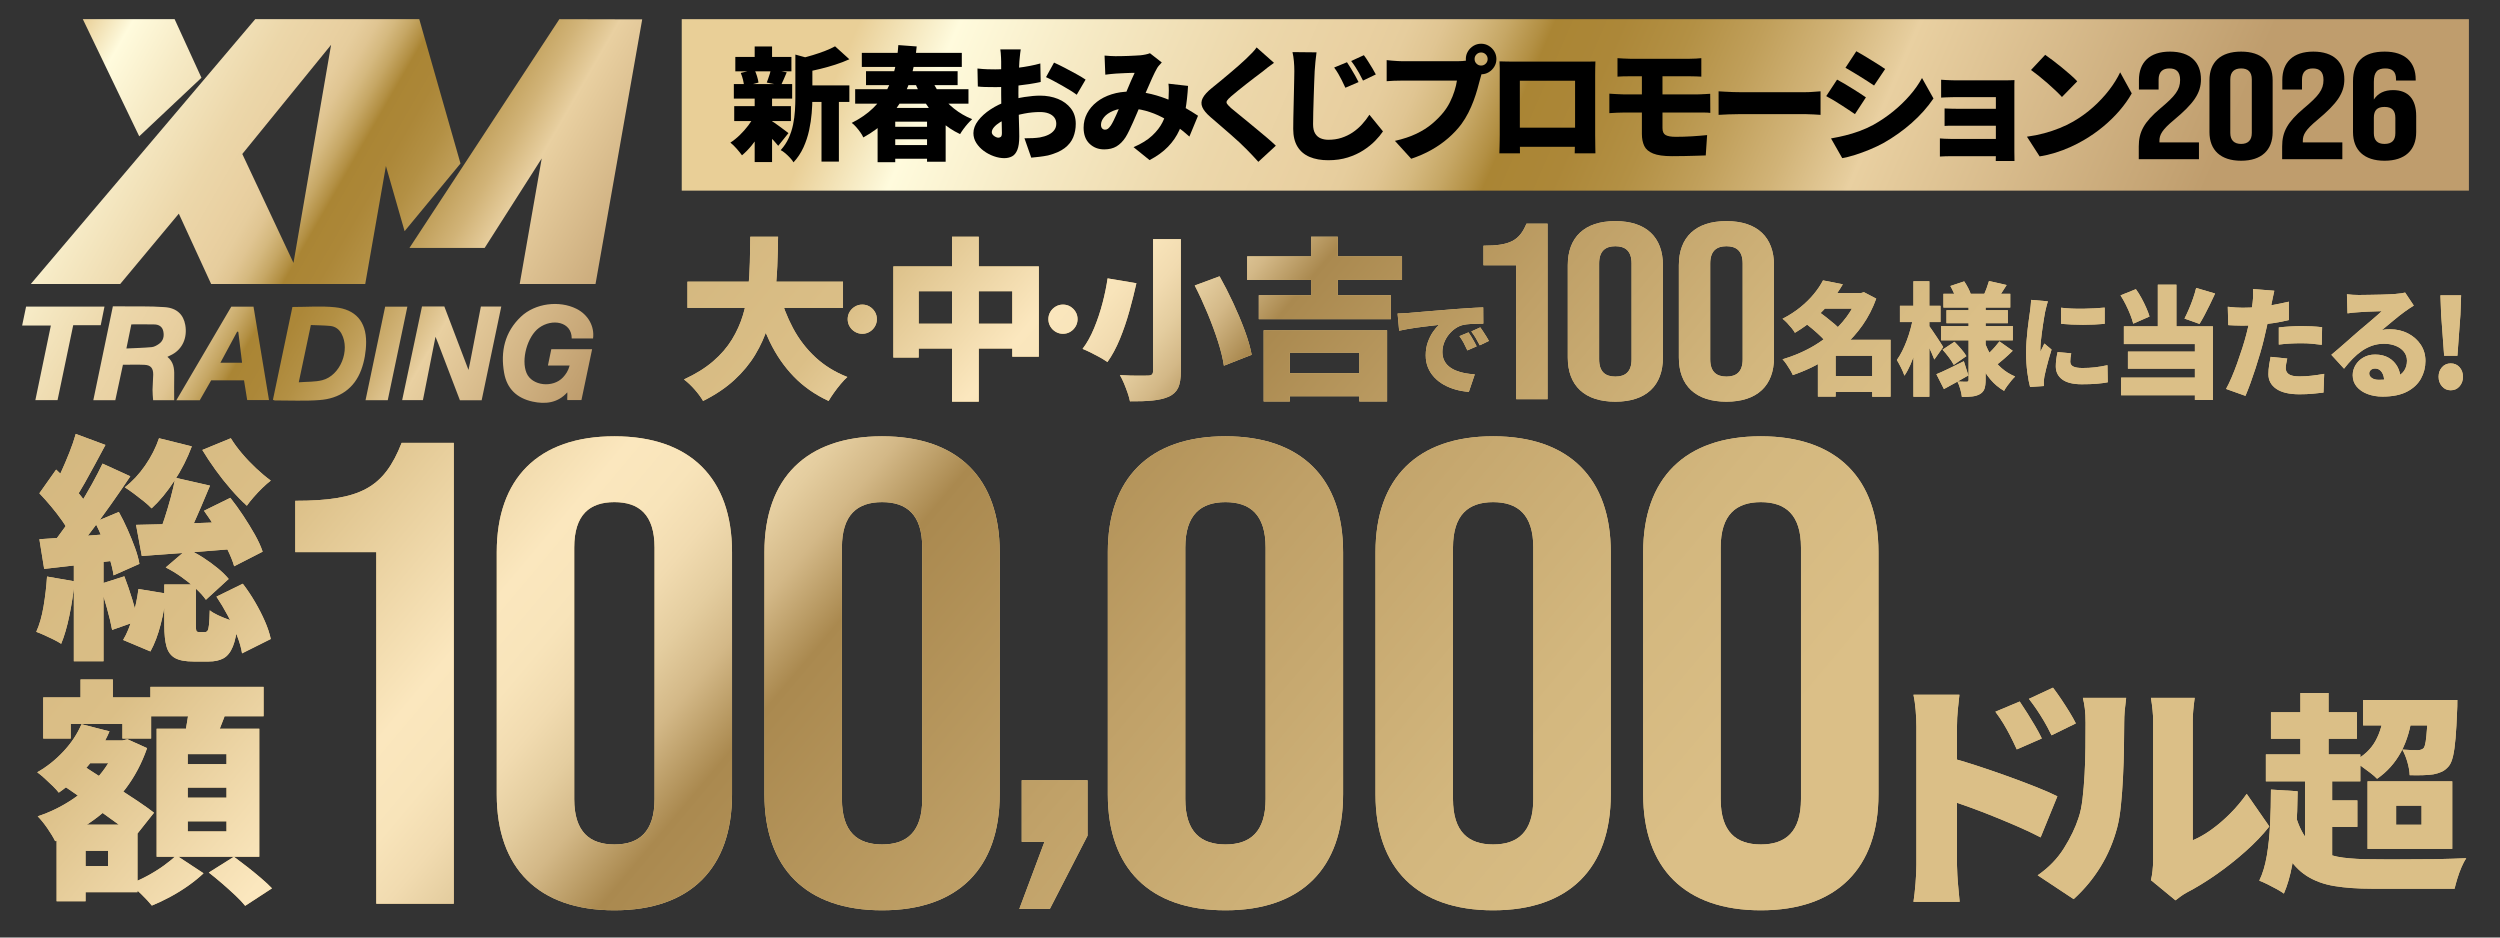 <?xml version="1.0" encoding="UTF-8"?>
<svg id="text_ol済" xmlns="http://www.w3.org/2000/svg" xmlns:xlink="http://www.w3.org/1999/xlink" viewBox="0 0 720 270">
  <rect x="0" y="0" width="720" height="270" fill="#333333" stroke="none"/>
  <defs>
    <linearGradient id="_名称未設定グラデーション_103" data-name="名称未設定グラデーション 103" x1="271.396" y1="-48.908" x2="614.961" y2="100.201" gradientUnits="userSpaceOnUse">
      <stop offset="0" stop-color="#e9cf97"/>
      <stop offset=".061" stop-color="#fbf4d3"/>
      <stop offset=".071" stop-color="#fffbdd"/>
      <stop offset=".163" stop-color="#f6eac5"/>
      <stop offset=".287" stop-color="#ecd7aa"/>
      <stop offset=".361" stop-color="#e9d0a1"/>
      <stop offset=".388" stop-color="#e6cd9d"/>
      <stop offset=".413" stop-color="#e0c592"/>
      <stop offset=".436" stop-color="#d5b97f"/>
      <stop offset=".459" stop-color="#c6a765"/>
      <stop offset=".482" stop-color="#b39044"/>
      <stop offset=".491" stop-color="#aa8534"/>
      <stop offset=".539" stop-color="#ac8738"/>
      <stop offset=".589" stop-color="#b39044"/>
      <stop offset=".64" stop-color="#c09f5a"/>
      <stop offset=".692" stop-color="#d1b377"/>
      <stop offset=".744" stop-color="#e6cd9d"/>
      <stop offset=".748" stop-color="#e9d0a1"/>
      <stop offset="1" stop-color="#bf9d6d"/>
    </linearGradient>
    <linearGradient id="_名称未設定グラデーション_103-2" data-name="名称未設定グラデーション 103" x1="18.513" y1="14.77" x2="173.716" y2="104.377" xlink:href="#_名称未設定グラデーション_103"/>
    <linearGradient id="_名称未設定グラデーション_61" data-name="名称未設定グラデーション 61" x1="-375.143" y1="-387.973" x2="1367.071" y2="1073.936" gradientUnits="userSpaceOnUse">
      <stop offset=".095" stop-color="#aa894f"/>
      <stop offset=".305" stop-color="#dbbf87"/>
      <stop offset=".333" stop-color="#fbe7be"/>
      <stop offset=".341" stop-color="#f8e4ba"/>
      <stop offset=".347" stop-color="#f1dbb0"/>
      <stop offset=".353" stop-color="#e4cd9f"/>
      <stop offset=".359" stop-color="#d3b887"/>
      <stop offset=".364" stop-color="#bc9e68"/>
      <stop offset=".368" stop-color="#aa894f"/>
      <stop offset=".403" stop-color="#c0a168"/>
      <stop offset=".443" stop-color="#d3b77e"/>
      <stop offset=".469" stop-color="#dbbf87"/>
    </linearGradient>
    <linearGradient id="_名称未設定グラデーション_61-2" data-name="名称未設定グラデーション 61" x1="-32.114" y1="-309.013" x2="1141.745" y2="675.985" xlink:href="#_名称未設定グラデーション_61"/>
    <linearGradient id="_名称未設定グラデーション_61-3" data-name="名称未設定グラデーション 61" x1="-32.114" y1="-309.013" x2="1141.745" y2="675.985" xlink:href="#_名称未設定グラデーション_61"/>
    <linearGradient id="_名称未設定グラデーション_61-4" data-name="名称未設定グラデーション 61" x1="-32.114" y1="-309.013" x2="1141.745" y2="675.985" xlink:href="#_名称未設定グラデーション_61"/>
    <linearGradient id="_名称未設定グラデーション_61-5" data-name="名称未設定グラデーション 61" x1="-32.114" y1="-309.013" x2="1141.745" y2="675.985" xlink:href="#_名称未設定グラデーション_61"/>
    <linearGradient id="_名称未設定グラデーション_61-6" data-name="名称未設定グラデーション 61" x1="-32.114" y1="-309.013" x2="1141.745" y2="675.985" xlink:href="#_名称未設定グラデーション_61"/>
    <linearGradient id="_名称未設定グラデーション_61-7" data-name="名称未設定グラデーション 61" x1="-32.114" y1="-309.013" x2="1141.745" y2="675.985" xlink:href="#_名称未設定グラデーション_61"/>
    <linearGradient id="_名称未設定グラデーション_61-8" data-name="名称未設定グラデーション 61" x1="-32.114" y1="-309.013" x2="1141.745" y2="675.985" xlink:href="#_名称未設定グラデーション_61"/>
    <linearGradient id="_名称未設定グラデーション_61-9" data-name="名称未設定グラデーション 61" x1="-32.114" y1="-309.013" x2="1141.745" y2="675.985" xlink:href="#_名称未設定グラデーション_61"/>
    <linearGradient id="_名称未設定グラデーション_61-10" data-name="名称未設定グラデーション 61" x1="-32.114" y1="-309.013" x2="1141.745" y2="675.985" xlink:href="#_名称未設定グラデーション_61"/>
    <linearGradient id="_名称未設定グラデーション_61-11" data-name="名称未設定グラデーション 61" x1="-32.114" y1="-309.013" x2="1141.745" y2="675.985" xlink:href="#_名称未設定グラデーション_61"/>
    <linearGradient id="_名称未設定グラデーション_61-12" data-name="名称未設定グラデーション 61" x1="-32.114" y1="-309.013" x2="1141.745" y2="675.985" xlink:href="#_名称未設定グラデーション_61"/>
    <linearGradient id="_名称未設定グラデーション_61-13" data-name="名称未設定グラデーション 61" x1="-32.114" y1="-309.013" x2="1141.745" y2="675.985" xlink:href="#_名称未設定グラデーション_61"/>
    <linearGradient id="_名称未設定グラデーション_61-14" data-name="名称未設定グラデーション 61" x1="-32.114" y1="-309.013" x2="1141.745" y2="675.985" xlink:href="#_名称未設定グラデーション_61"/>
    <linearGradient id="_名称未設定グラデーション_61-15" data-name="名称未設定グラデーション 61" x1="-32.114" y1="-309.013" x2="1141.745" y2="675.985" xlink:href="#_名称未設定グラデーション_61"/>
    <linearGradient id="_名称未設定グラデーション_61-16" data-name="名称未設定グラデーション 61" x1="-32.114" y1="-309.013" x2="1141.745" y2="675.985" xlink:href="#_名称未設定グラデーション_61"/>
    <linearGradient id="_名称未設定グラデーション_61-17" data-name="名称未設定グラデーション 61" x1="-32.114" y1="-309.013" x2="1141.745" y2="675.985" xlink:href="#_名称未設定グラデーション_61"/>
    <linearGradient id="_名称未設定グラデーション_61-18" data-name="名称未設定グラデーション 61" x1="-32.114" y1="-309.013" x2="1141.745" y2="675.985" xlink:href="#_名称未設定グラデーション_61"/>
  </defs>
  <rect x="196.342" y="5.519" width="514.702" height="49.381" fill="url(#_名称未設定グラデーション_103)"/>
  <g>
    <g>
      <path d="M217.383,33.154l3.622,1.313c-.545,1.278-1.208,2.557-1.989,3.835s-1.627,2.474-2.539,3.586c-.912,1.113-1.841,2.06-2.788,2.841-.379-.545-.894-1.184-1.544-1.917-.651-.733-1.249-1.314-1.793-1.74.923-.592,1.829-1.319,2.717-2.184s1.704-1.787,2.45-2.77,1.367-1.971,1.864-2.965ZM211.346,24.206h16.795v4.189h-16.795v-4.189ZM211.453,30.561h16.333v4.297h-16.333v-4.297ZM211.772,16.393h16.156v4.155h-16.156v-4.155ZM213.335,21.009l3.941-.958c.284.567.533,1.201.746,1.899s.355,1.309.426,1.828l-4.155,1.137c-.023-.544-.124-1.184-.302-1.918-.177-.733-.396-1.396-.657-1.988ZM217.347,13.375h5.007v4.793h-5.007v-4.793ZM217.347,28.289h5.007v18.394h-5.007v-18.394ZM222.034,34.715c.26.143.627.379,1.101.711.473.331.977.692,1.509,1.083.532.391,1.018.751,1.456,1.083.438.331.764.58.977.745l-2.947,3.657c-.284-.354-.633-.763-1.047-1.225-.415-.462-.852-.929-1.314-1.402-.461-.474-.912-.924-1.349-1.35-.438-.426-.823-.793-1.154-1.101l2.77-2.202ZM222.034,19.98l4.545.853c-.332.758-.634,1.455-.905,2.095-.272.639-.527,1.195-.764,1.669l-4.083-.817c.142-.378.29-.786.444-1.225.154-.438.302-.882.444-1.332.142-.449.249-.863.32-1.242ZM229.065,15.719l5.93,1.633c-.024.332-.368.568-1.03.71v10.12c0,1.326-.065,2.794-.195,4.403-.13,1.61-.379,3.261-.746,4.953-.368,1.692-.912,3.332-1.633,4.918-.723,1.586-1.675,3.019-2.858,4.297-.213-.379-.539-.806-.977-1.278-.438-.475-.9-.918-1.385-1.332-.486-.414-.93-.716-1.332-.905.97-1.065,1.74-2.225,2.308-3.479.568-1.255.988-2.551,1.261-3.889.272-1.337.449-2.663.533-3.977.083-1.314.124-2.574.124-3.782v-12.392ZM240.498,13.339l4.119,3.729c-1.255.568-2.598,1.083-4.03,1.545-1.433.462-2.876.87-4.332,1.225-1.456.355-2.871.663-4.243.924-.119-.545-.337-1.207-.657-1.988-.32-.781-.634-1.421-.941-1.918,1.23-.284,2.468-.615,3.71-.994,1.243-.378,2.415-.781,3.515-1.207,1.101-.427,2.054-.864,2.858-1.314ZM231.337,24.596h13.28v4.758h-13.28v-4.758ZM236.592,26.726h5.007v19.813h-5.007v-19.813Z"/>
      <path d="M258.715,12.985l5.291.391c-.237,2.651-.674,5.231-1.313,7.74-.639,2.51-1.551,4.895-2.734,7.155-1.184,2.261-2.699,4.344-4.545,6.249-1.847,1.906-4.107,3.593-6.782,5.061-.189-.449-.474-.941-.852-1.474-.379-.533-.788-1.048-1.225-1.545-.438-.497-.858-.888-1.261-1.172,2.462-1.23,4.527-2.663,6.196-4.296,1.669-1.634,3.006-3.415,4.013-5.345,1.006-1.929,1.757-3.971,2.254-6.125.497-2.153.817-4.367.959-6.64ZM246.287,25.697h32.632v4.154h-32.632v-4.154ZM248.204,15.222h28.797v4.048h-28.797v-4.048ZM249.411,20.512h26.383v4.013h-26.383v-4.013ZM252.749,31.094h19.601v15.481h-5.362v-11.54h-9.161v11.682h-5.078v-15.623ZM255.98,36.527h12.96v3.586h-12.96v-3.586ZM255.98,41.782h12.96v3.941h-12.96v-3.941ZM267.876,21.827c.686,1.799,1.609,3.51,2.77,5.131,1.16,1.621,2.527,3.06,4.101,4.313,1.574,1.256,3.32,2.273,5.238,3.054-.379.332-.793.752-1.243,1.261-.45.51-.87,1.03-1.26,1.562-.391.533-.716,1.024-.977,1.474-2.107-.994-3.989-2.255-5.646-3.781-1.657-1.527-3.113-3.272-4.367-5.237-1.255-1.965-2.332-4.107-3.231-6.428l4.616-1.349Z"/>
      <path d="M293.974,14.227c-.048.214-.095.539-.142.977-.048.438-.095.883-.142,1.332-.047.45-.083.829-.106,1.136-.048.806-.089,1.593-.124,2.361-.036.77-.065,1.533-.089,2.291-.024.758-.042,1.515-.053,2.272-.012.758-.018,1.526-.018,2.308,0,.994.012,2.102.036,3.32.023,1.22.053,2.427.089,3.622s.065,2.278.089,3.249c.023.971.035,1.704.035,2.201,0,1.657-.184,2.941-.55,3.853-.367.911-.876,1.538-1.527,1.882-.651.343-1.402.515-2.255.515-.947,0-1.941-.184-2.982-.55-1.042-.367-2.006-.876-2.894-1.527-.888-.65-1.61-1.414-2.166-2.29-.556-.875-.834-1.822-.834-2.841,0-1.207.45-2.402,1.35-3.586.899-1.184,2.095-2.267,3.586-3.249,1.492-.982,3.113-1.77,4.865-2.361,1.586-.544,3.225-.946,4.918-1.207,1.692-.261,3.189-.391,4.492-.391,1.87,0,3.581.313,5.131.94,1.55.628,2.793,1.545,3.729,2.752.935,1.207,1.403,2.688,1.403,4.438,0,1.373-.243,2.658-.728,3.853-.485,1.196-1.309,2.237-2.468,3.125-1.16.888-2.758,1.592-4.794,2.112-.829.166-1.646.296-2.45.391-.805.095-1.598.178-2.379.249l-1.953-5.575c.852,0,1.657-.018,2.415-.053.757-.036,1.432-.101,2.024-.195.923-.166,1.74-.42,2.45-.764.71-.343,1.266-.781,1.668-1.313.402-.533.604-1.154.604-1.864s-.19-1.314-.568-1.812c-.379-.497-.917-.881-1.616-1.153s-1.544-.408-2.539-.408c-1.444,0-2.942.147-4.492.443-1.551.296-2.989.692-4.314,1.189-.994.379-1.87.805-2.627,1.278-.758.474-1.35.959-1.775,1.456-.426.497-.639.982-.639,1.456,0,.213.065.414.195.604.13.189.295.354.497.497.201.142.408.255.621.337.213.083.402.125.568.125.26,0,.497-.077.71-.231.213-.153.32-.538.32-1.154,0-.591-.018-1.479-.053-2.663-.036-1.183-.071-2.526-.106-4.029-.036-1.504-.054-3.001-.054-4.492v-9.374c0-.261-.012-.622-.035-1.083-.024-.462-.053-.924-.089-1.385-.036-.462-.077-.799-.125-1.013h5.895ZM281.51,19.731c1.088.119,2.053.19,2.894.214.84.023,1.58.035,2.219.035.946,0,1.982-.041,3.107-.124,1.124-.083,2.267-.195,3.426-.338,1.16-.142,2.296-.319,3.409-.532,1.112-.213,2.13-.449,3.054-.71l.106,5.326c-1.042.236-2.154.443-3.338.621-1.184.178-2.361.332-3.533.462-1.171.13-2.278.23-3.32.302-1.042.07-1.953.106-2.734.106-1.278,0-2.308-.012-3.089-.036-.781-.022-1.48-.07-2.095-.142l-.106-5.185ZM303.561,18.027c.946.426,2,.941,3.16,1.545,1.16.604,2.272,1.201,3.338,1.793,1.065.592,1.929,1.113,2.592,1.562l-2.557,4.367c-.426-.331-1.018-.733-1.775-1.207-.758-.474-1.58-.959-2.468-1.456s-1.74-.964-2.557-1.402c-.816-.438-1.497-.775-2.042-1.012l2.308-4.19Z"/>
      <path d="M318.12,16.003c.497.047,1.047.088,1.651.124.604.035,1.095.053,1.474.053.544,0,1.136-.005,1.775-.018.639-.012,1.284-.029,1.936-.053.651-.023,1.278-.054,1.882-.089.604-.036,1.119-.065,1.544-.089.497-.048,1-.124,1.509-.231.509-.106.941-.23,1.296-.372l3.409,2.663c-.284.308-.544.592-.781.852-.237.261-.426.521-.568.781-.403.688-.87,1.616-1.403,2.788-.532,1.171-1.083,2.427-1.651,3.764-.568,1.338-1.125,2.634-1.669,3.888-.355.829-.716,1.682-1.083,2.557-.367.876-.74,1.734-1.119,2.574-.379.841-.746,1.634-1.101,2.379-.355.746-.71,1.403-1.065,1.971-.758,1.16-1.622,2.03-2.592,2.61-.971.58-2.154.87-3.551.87-1.681,0-3.089-.545-4.226-1.634-1.136-1.088-1.705-2.627-1.705-4.616,0-1.467.332-2.834.995-4.101.662-1.267,1.598-2.373,2.805-3.32,1.207-.946,2.633-1.681,4.278-2.201,1.645-.521,3.438-.781,5.38-.781,2.106,0,4.137.243,6.089.728,1.953.485,3.77,1.096,5.451,1.829,1.681.733,3.196,1.497,4.545,2.29s2.486,1.497,3.409,2.112l-2.485,6.001c-1.113-1.018-2.332-2.006-3.657-2.965-1.326-.959-2.734-1.828-4.226-2.609s-3.078-1.403-4.758-1.864c-1.681-.462-3.433-.692-5.255-.692-1.586,0-2.947.243-4.083.728-1.136.485-2.001,1.089-2.592,1.812-.592.722-.888,1.45-.888,2.184,0,.474.112.828.337,1.064.225.237.502.355.834.355.331,0,.615-.094.852-.284.236-.189.509-.497.817-.923.26-.402.52-.87.781-1.402.26-.533.532-1.112.816-1.74.284-.627.568-1.278.852-1.953.284-.675.58-1.343.888-2.006.402-.899.811-1.841,1.225-2.823.414-.981.817-1.936,1.208-2.858s.751-1.716,1.083-2.379c-.355,0-.758.006-1.208.018-.45.013-.923.03-1.42.054-.497.023-.982.048-1.456.07-.474.024-.912.048-1.314.071-.355.024-.834.065-1.438.124-.604.06-1.143.125-1.616.195l-.213-5.503ZM342.159,24.738c-.142,2.51-.397,4.823-.764,6.942-.367,2.118-.947,4.054-1.74,5.806-.793,1.752-1.882,3.344-3.267,4.775s-3.155,2.717-5.309,3.853l-4.616-3.729c2.249-.97,4.036-2.077,5.362-3.319,1.326-1.243,2.313-2.521,2.965-3.835.651-1.314,1.089-2.574,1.314-3.782.225-1.207.373-2.248.444-3.124.047-.781.071-1.539.071-2.273,0-.733-.035-1.385-.106-1.952l5.646.639Z"/>
      <path d="M366.908,18.098c-.663.474-1.291.936-1.882,1.385-.592.45-1.125.876-1.598,1.278-.568.426-1.243.936-2.024,1.526-.781.592-1.592,1.22-2.433,1.882-.84.663-1.651,1.309-2.432,1.936-.781.628-1.456,1.189-2.024,1.687-.568.497-.947.9-1.136,1.207-.19.309-.184.61.018.906.201.296.586.704,1.154,1.225.474.402,1.106.923,1.9,1.562.793.639,1.669,1.355,2.627,2.148.959.793,1.947,1.609,2.965,2.45,1.017.84,1.994,1.657,2.929,2.449.935.794,1.758,1.533,2.468,2.22l-5.042,4.651c-1.136-1.278-2.296-2.51-3.48-3.692-.497-.521-1.154-1.16-1.971-1.918-.816-.757-1.716-1.562-2.699-2.414-.982-.853-1.965-1.705-2.947-2.557-.983-.853-1.876-1.621-2.681-2.309-1.207-1.041-1.995-2-2.361-2.876-.367-.875-.319-1.751.142-2.628.461-.875,1.319-1.822,2.574-2.84.71-.568,1.503-1.213,2.379-1.936.875-.722,1.769-1.468,2.681-2.237.911-.769,1.781-1.515,2.61-2.236.828-.723,1.539-1.367,2.13-1.936.615-.592,1.213-1.184,1.793-1.775.58-.592,1.023-1.124,1.332-1.598l5.006,4.438Z"/>
      <path d="M379.159,15.08c-.119.853-.225,1.77-.319,2.752-.095.982-.166,1.864-.213,2.646-.047.923-.095,2.054-.142,3.391-.047,1.338-.095,2.734-.142,4.19-.048,1.456-.089,2.864-.125,4.226s-.053,2.527-.053,3.497c0,1.137.201,2.03.604,2.681.402.651.935,1.113,1.598,1.386.662.271,1.396.408,2.201.408,1.373,0,2.64-.189,3.799-.568s2.225-.894,3.196-1.545c.971-.65,1.858-1.414,2.663-2.29s1.527-1.811,2.166-2.806l3.906,4.794c-.568.853-1.32,1.758-2.255,2.717-.936.958-2.06,1.864-3.374,2.716-1.313.853-2.817,1.545-4.509,2.077-1.693.533-3.569.799-5.628.799-2.06,0-3.847-.319-5.362-.958-1.515-.64-2.681-1.628-3.498-2.965-.817-1.338-1.225-3.036-1.225-5.096,0-.899.012-1.959.036-3.178.023-1.22.053-2.497.088-3.835.036-1.337.065-2.646.089-3.924.023-1.278.047-2.42.071-3.427.023-1.006.035-1.77.035-2.29,0-.971-.042-1.923-.124-2.858-.083-.935-.219-1.805-.408-2.61l6.924.071ZM387.929,17.92c.355.521.74,1.125,1.154,1.811.414.688.816,1.373,1.207,2.06.391.688.716,1.303.977,1.847l-3.799,1.634c-.379-.829-.728-1.557-1.047-2.185-.32-.627-.646-1.23-.977-1.811-.332-.58-.734-1.189-1.208-1.829l3.693-1.526ZM392.794,15.896c.378.497.781,1.083,1.207,1.758.426.675.84,1.344,1.243,2.007.402.663.733,1.255.994,1.775l-3.693,1.775c-.403-.829-.776-1.545-1.119-2.148-.343-.604-.692-1.184-1.047-1.74-.355-.556-.77-1.142-1.243-1.758l3.657-1.669Z"/>
      <path d="M427.166,20.051c-.189.379-.361.847-.515,1.402-.154.557-.29,1.036-.409,1.438-.213.829-.467,1.771-.763,2.823-.296,1.054-.657,2.154-1.083,3.303s-.929,2.296-1.509,3.444-1.249,2.242-2.006,3.284c-1.065,1.42-2.326,2.764-3.782,4.03-1.456,1.267-3.078,2.402-4.865,3.408-1.788,1.006-3.723,1.853-5.806,2.539l-4.687-5.148c2.391-.544,4.45-1.23,6.179-2.06,1.728-.828,3.219-1.77,4.474-2.823,1.254-1.053,2.355-2.159,3.302-3.319.757-.947,1.396-1.947,1.917-3.001.521-1.053.947-2.106,1.278-3.16.332-1.053.568-2.054.71-3h-15.624c-.876,0-1.746.018-2.61.053-.865.036-1.533.077-2.006.124v-6.071c.378.048.852.095,1.42.142.568.048,1.148.089,1.74.125.591.035,1.077.053,1.456.053h15.659c.402,0,.911-.018,1.527-.053.616-.036,1.195-.125,1.74-.267l4.261,2.734ZM422.16,16.998c0-.805.201-1.539.604-2.202.402-.662.935-1.195,1.598-1.598.663-.402,1.396-.604,2.202-.604.805,0,1.539.201,2.202.604.662.402,1.195.936,1.598,1.598.402.663.604,1.397.604,2.202s-.201,1.539-.604,2.201c-.403.663-.936,1.195-1.598,1.598-.663.403-1.397.604-2.202.604-.805,0-1.539-.2-2.202-.604-.663-.402-1.195-.935-1.598-1.598-.403-.662-.604-1.396-.604-2.201ZM424.681,16.998c0,.521.183.965.55,1.331.367.367.811.551,1.332.551.521,0,.964-.184,1.332-.551.367-.366.55-.811.55-1.331s-.184-.965-.55-1.332c-.367-.366-.811-.551-1.332-.551-.521,0-.965.185-1.332.551-.367.367-.55.812-.55,1.332Z"/>
      <path d="M431.853,17.671c.733.024,1.467.042,2.202.054.733.012,1.361.018,1.882.018h21.5c.651,0,1.332-.012,2.042-.035-.024.592-.042,1.225-.053,1.899-.012.675-.018,1.32-.018,1.936v17.328c0,.379.006.864.018,1.455.011.593.018,1.179.018,1.758,0,.58.012,1.272.036,2.077h-5.965c.023-1.184.047-2.189.071-3.018.023-.829.036-1.609.036-2.344v-15.553h-15.908v17.222c0,.615.005,1.201.018,1.758.012.556.018,1.201.018,1.935h-5.93c.023-.733.041-1.385.053-1.953.012-.567.023-1.153.036-1.757.012-.604.018-1.154.018-1.651v-19.21c0-.733-.024-1.373-.071-1.918ZM455.715,36.775v5.504h-20.985v-5.504h20.985Z"/>
      <path d="M463.492,26.975c.521.023,1.201.065,2.042.124.84.06,1.556.089,2.148.089h21.127c.26,0,.622-.012,1.083-.035s.935-.048,1.42-.071c.485-.023.893-.047,1.225-.071l.035,5.504c-.521-.071-1.154-.106-1.899-.106h-22.992c-.521,0-1.207.018-2.06.054-.852.035-1.562.077-2.13.124v-5.61ZM465.836,16.749c.544.023,1.112.06,1.704.106.592.048,1.219.071,1.882.071h17.222c.615,0,1.219-.018,1.811-.054.591-.035,1.101-.076,1.527-.124v5.326c-.474-.023-.983-.047-1.527-.071-.545-.022-1.148-.035-1.811-.035h-17.222c-.663,0-1.29.006-1.882.018-.592.013-1.16.042-1.704.089v-5.326ZM478.796,31.236v5.646c0,1.019.307,1.693.923,2.024.616.332,1.574.497,2.876.497,1.539,0,3.089-.047,4.651-.142,1.562-.095,3.03-.214,4.403-.355l-.391,5.858c-.687.023-1.58.054-2.681.089-1.101.036-2.272.065-3.515.089s-2.421.036-3.533.036c-2.367,0-4.178-.255-5.433-.764-1.255-.51-2.107-1.243-2.557-2.202-.45-.958-.675-2.1-.675-3.426v-17.79h5.93v10.439Z"/>
      <path d="M494.953,26.3c.473.023,1.083.06,1.829.106.746.048,1.509.083,2.291.106.781.024,1.456.036,2.024.036h18.854c.805,0,1.604-.036,2.397-.107.793-.07,1.45-.118,1.971-.142v6.782c-.45-.023-1.107-.065-1.971-.124-.864-.06-1.663-.089-2.397-.089h-18.854c-1.018,0-2.113.023-3.285.07-1.172.048-2.125.096-2.858.143v-6.782Z"/>
      <path d="M529.077,22.927c.639.332,1.337.722,2.095,1.172.757.449,1.515.911,2.272,1.385.757.474,1.479.929,2.166,1.367.686.438,1.278.834,1.775,1.189l-3.16,4.829c-.545-.379-1.16-.793-1.847-1.243-.687-.449-1.402-.917-2.148-1.402-.746-.485-1.486-.946-2.219-1.385-.734-.438-1.42-.822-2.06-1.154l3.125-4.758ZM527.338,39.865c1.349-.236,2.704-.521,4.065-.853,1.361-.331,2.722-.746,4.083-1.243s2.704-1.101,4.03-1.811c2.036-1.136,3.941-2.426,5.717-3.87s3.374-2.983,4.793-4.616c1.42-1.634,2.592-3.303,3.516-5.007l3.302,5.895c-1.705,2.51-3.788,4.853-6.25,7.03-2.462,2.179-5.172,4.107-8.131,5.788-1.208.663-2.539,1.296-3.995,1.899-1.456.604-2.882,1.124-4.279,1.562-1.397.438-2.604.739-3.622.905l-3.231-5.681ZM534.617,14.76c.615.332,1.296.723,2.042,1.172.746.45,1.503.911,2.272,1.385.769.474,1.503.929,2.202,1.367.698.438,1.296.834,1.793,1.189l-3.196,4.758c-.521-.355-1.13-.757-1.829-1.207-.698-.449-1.42-.905-2.166-1.367s-1.486-.911-2.219-1.35c-.734-.438-1.409-.834-2.024-1.189l3.125-4.758Z"/>
      <path d="M558.69,39.865c.307.023.746.053,1.314.089.568.035,1.183.053,1.846.053h15.446v4.972h-15.482c-.474,0-1.036.012-1.687.035-.651.023-1.131.047-1.438.071v-5.22ZM559.045,22.962c.355.024.817.054,1.385.089.568.035,1.16.06,1.775.071.615.012,1.172.018,1.669.018h13.28c.426,0,.958-.006,1.598-.018s1.112-.029,1.42-.054c-.024.261-.036.681-.036,1.261v19.334c0,.284.006.722.018,1.314.012.591.018,1.053.018,1.385h-5.397c.023-.332.036-.823.036-1.474v-16.92h-10.937c-.497,0-1.06.006-1.687.018-.627.013-1.225.03-1.793.054-.568.023-1.018.048-1.35.07v-5.148ZM560.039,31.236c.544.024,1.219.048,2.024.071s1.562.035,2.273.035h12.925v4.865h-15.251c-.84,0-1.497.023-1.971.07v-5.042Z"/>
      <path d="M583.759,39.368c1.751-.236,3.414-.568,4.989-.994,1.574-.427,3.059-.924,4.457-1.492,1.396-.567,2.674-1.183,3.834-1.846,2.131-1.23,4.071-2.634,5.824-4.208,1.751-1.574,3.284-3.219,4.598-4.936,1.314-1.716,2.361-3.402,3.143-5.06l3.337,6.071c-.947,1.682-2.119,3.332-3.515,4.953-1.397,1.622-2.965,3.155-4.705,4.599-1.74,1.444-3.604,2.746-5.593,3.906-1.207.71-2.509,1.379-3.906,2.006-1.397.628-2.841,1.172-4.332,1.634-1.491.461-2.983.811-4.474,1.047l-3.657-5.681ZM589.014,15.79c.616.427,1.337.953,2.166,1.58.829.628,1.687,1.303,2.575,2.024.888.723,1.728,1.433,2.521,2.131.793.698,1.45,1.331,1.971,1.899l-4.403,4.51c-.474-.521-1.077-1.131-1.811-1.829-.734-.698-1.527-1.42-2.379-2.166-.852-.746-1.692-1.449-2.521-2.112s-1.562-1.22-2.201-1.669l4.083-4.368Z"/>
    </g>
    <g>
      <path d="M615.963,42.191c0-4.234,1.537-7.028,6.243-11.001,4.226-3.536,5.666-5.326,5.666-8.164,0-2.444-1.2-3.317-3.073-3.317-1.921,0-3.121.96-3.121,3.23v2.838h-5.667v-2.707c0-5.107,3.073-8.207,8.932-8.207,5.907,0,8.932,3.1,8.932,7.988,0,3.973-2.064,6.941-7.778,11.7-3.41,2.838-4.178,4.234-4.178,6.024v.437h11.38v4.846h-17.335v-3.667Z"/>
      <path d="M636.322,38.043v-14.93c0-5.239,3.218-8.251,9.124-8.251,5.858,0,9.075,3.012,9.075,8.251v14.93c0,5.195-3.217,8.251-9.075,8.251-5.906,0-9.124-3.056-9.124-8.251ZM648.519,38.305v-15.454c0-2.139-1.104-3.143-3.073-3.143s-3.121,1.004-3.121,3.143v15.454c0,2.096,1.152,3.144,3.121,3.144s3.073-1.048,3.073-3.144Z"/>
      <path d="M657.258,42.191c0-4.234,1.537-7.028,6.243-11.001,4.226-3.536,5.666-5.326,5.666-8.164,0-2.444-1.2-3.317-3.073-3.317-1.921,0-3.121.96-3.121,3.23v2.838h-5.667v-2.707c0-5.107,3.073-8.207,8.932-8.207,5.907,0,8.932,3.1,8.932,7.988,0,3.973-2.064,6.941-7.778,11.7-3.41,2.838-4.178,4.234-4.178,6.024v.437h11.38v4.846h-17.335v-3.667Z"/>
      <path d="M677.666,38.043v-14.668c0-5.501,2.929-8.513,9.123-8.513,5.858,0,8.932,3.056,8.932,8.032v.306h-5.666v-.437c0-2.139-1.104-3.056-3.073-3.056-2.209,0-3.313.917-3.313,3.885v5.064c1.201-1.834,3.073-2.707,5.522-2.707,4.418,0,6.675,2.62,6.675,7.466v4.627c0,5.195-3.218,8.251-9.124,8.251-5.858,0-9.075-3.056-9.075-8.251ZM689.862,38.349v-4.365c0-2.14-.96-3.188-3.121-3.188-2.112,0-3.073.961-3.073,3.1v4.453c0,2.096,1.057,3.1,3.073,3.1,2.113,0,3.121-1.048,3.121-3.1Z"/>
    </g>
  </g>
  <path d="M144.369,88.273c-1.89,9.013-3.769,18.032-5.653,27.01h-6.26c-2.267-5.801-6.931-18.308-7.033-18.296-1.17,5.757-2.43,12.395-3.62,18.249h-5.98c1.893-9.022,3.824-17.994,5.709-26.969h6.438c2.22,5.825,4.688,12.33,6.954,18.278.096-.003,2.377-12.316,3.57-18.272h5.875ZM170.8,97.465c.467-3.499-1.45-6.872-4.781-8.532-4.985-2.484-11.904-1.587-15.962,2.247-4.696,4.438-5.962,10.04-4.863,16.234.814,4.584,3.702,7.268,8.197,8.248,3.591.783,7.22.458,9.985-2.666.073.807-.05,1.634.006,2.223h4.075c1.033-4.927,2.042-9.74,3.072-14.647h-11.753c-.324,1.61-.624,2.962-.977,4.71h6.254c-.423,1.578-1.123,2.54-1.884,3.373-2.876,3.153-8.97,2.499-10.525-1.229-1.613-3.866.23-10.5,3.565-12.981,3.783-2.813,9.457-1.827,9.445,3.027h6.149l-.003-.006ZM78.604,115.139c.286.1.42.188.551.188,4.32-.012,8.661.217,12.957-.117,5.607-.437,9.909-3.264,11.916-8.679.928-2.505,1.406-5.317,1.415-7.992.018-5.957-3.054-9.45-8.979-10.051-3.982-.405-8.036-.076-12.252-.076-1.852,8.834-3.731,17.78-5.609,26.731v-.003ZM95.112,93.872c1.432.138,2.535.933,3.235,2.223,2.59,4.763-.35,12.093-5.551,13.404-2.071.522-4.303.408-6.756.604,1.196-5.664,2.319-10.978,3.486-16.498,2.013.088,3.807.097,5.586.267ZM48.212,102.771c.61-.299,1.009-.478,1.391-.686,2.972-1.613,4.399-4.848,3.757-8.494-.516-2.939-2.38-4.869-5.875-5.133-4.399-.331-8.833-.173-13.249-.226-.566-.006-1.132,0-1.733,0-1.896,9.107-3.751,18.008-5.63,27.022h6.339c.738-3.437,1.461-6.802,2.191-10.204,2.167,0,4.206-.076,6.237.023,1.756.088,2.491.953,2.482,2.772-.006,1.464-.175,2.924-.195,4.388-.015.997.108,1.997.172,3.021h6.062c0-2.481-.032-4.863.012-7.242.038-1.971-.21-3.81-1.957-5.238l-.003-.003ZM44.458,93.435c1.254.035,2.275.59,2.567,1.948.309,1.44.023,2.76-1.225,3.646-.618.44-1.371.871-2.094.939-2.345.22-4.708.27-7.304.396.516-2.516.968-4.728,1.424-6.945,2.302,0,4.469-.044,6.633.018ZM50.782,115.283h6.747c1.126-1.965,2.232-3.901,3.293-5.757h9.457c.315,1.962.613,3.828.913,5.693h6.277c-1.499-9.051-2.975-17.953-4.457-26.907h-6.394c-5.233,8.913-10.46,17.818-15.834,26.972h-.003ZM69.716,104.463h-6.234c1.674-3.109,3.25-6.036,4.825-8.96.108.021.216.044.324.067.356,2.924.712,5.851,1.082,8.89l.003.003ZM16.571,115.245c1.505-7.203,2.99-14.304,4.513-21.587h7.923c.382-1.889.723-3.581,1.082-5.356H7.513c-.368,1.769-.729,3.493-1.138,5.452h8.273c-1.508,7.256-2.972,14.307-4.466,21.493h6.385l.003-.003ZM111.669,115.265c1.902-9.063,3.766-17.959,5.653-26.951h-6.397c-1.884,8.978-3.757,17.906-5.653,26.951h6.397ZM58.022,22.391h-.006l-7.726-16.872h-26.436l16.246,33.74,17.923-16.868ZM132.622,47.087l-16.097,19.486-5.382-18.763-5.958,33.991h-44.372l-9.313-20.264-16.89,20.264H8.861L73.504,5.519h47.244l11.874,41.567ZM95.354,12.913l-25.571,31.435,14.743,31.373,10.828-62.808ZM161.095,5.519l-43.177,65.891h21.657l16.44-25.783-6.343,36.172h21.838l13.445-76.222-23.858-.059Z" fill="url(#_名称未設定グラデーション_103-2)"/>
  <g>
    <g>
      <g>
        <path d="M108.373,159.022h-23.332v-14.789c18.868,0,25.563-3.792,30.635-16.686h15.013v132.725h-22.316v-101.25Z" fill="#e5c583"/>
        <path d="M143.063,228.797v-69.775c0-21.235,11.97-33.37,33.881-33.37s33.881,12.135,33.881,33.37v69.775c0,21.235-11.97,33.37-33.881,33.37s-33.881-12.135-33.881-33.37ZM188.508,230.124v-72.43c0-9.48-4.464-13.083-11.564-13.083s-11.564,3.603-11.564,13.083v72.43c0,9.48,4.464,13.083,11.564,13.083s11.564-3.603,11.564-13.083Z" fill="#e5c583"/>
        <path d="M220.156,228.797v-69.775c0-21.235,11.97-33.37,33.881-33.37s33.881,12.135,33.881,33.37v69.775c0,21.235-11.97,33.37-33.881,33.37s-33.881-12.135-33.881-33.37ZM265.602,230.124v-72.43c0-9.48-4.464-13.083-11.564-13.083s-11.564,3.603-11.564,13.083v72.43c0,9.48,4.464,13.083,11.564,13.083s11.564-3.603,11.564-13.083Z" fill="#e5c583"/>
        <path d="M300.806,242.439h-6.551v-17.723h18.963v15.95l-10.861,21.106h-8.792l7.24-19.334Z" fill="#e5c583"/>
        <path d="M319.05,228.797v-69.775c0-21.235,11.97-33.37,33.881-33.37,21.911,0,33.881,12.135,33.881,33.37v69.775c0,21.235-11.971,33.37-33.881,33.37-21.911,0-33.881-12.135-33.881-33.37ZM364.495,230.124v-72.43c0-9.48-4.463-13.083-11.564-13.083s-11.564,3.603-11.564,13.083v72.43c0,9.48,4.463,13.083,11.564,13.083s11.564-3.603,11.564-13.083Z" fill="#e5c583"/>
        <path d="M396.144,228.797v-69.775c0-21.235,11.97-33.37,33.881-33.37s33.881,12.135,33.881,33.37v69.775c0,21.235-11.97,33.37-33.881,33.37s-33.881-12.135-33.881-33.37ZM441.589,230.124v-72.43c0-9.48-4.464-13.083-11.564-13.083s-11.564,3.603-11.564,13.083v72.43c0,9.48,4.464,13.083,11.564,13.083s11.564-3.603,11.564-13.083Z" fill="#e5c583"/>
        <path d="M473.238,228.797v-69.775c0-21.235,11.97-33.37,33.881-33.37s33.881,12.135,33.881,33.37v69.775c0,21.235-11.97,33.37-33.881,33.37s-33.881-12.135-33.881-33.37ZM518.683,230.124v-72.43c0-9.48-4.464-13.083-11.564-13.083s-11.564,3.603-11.564,13.083v72.43c0,9.48,4.464,13.083,11.564,13.083s11.564-3.603,11.564-13.083Z" fill="#e5c583"/>
      </g>
      <g>
        <path d="M13.548,166.048l7.925,1.378c-.322,3.308-.816,6.581-1.482,9.82-.667,3.239-1.459,5.961-2.377,8.166-.551-.368-1.264-.77-2.136-1.206-.874-.436-1.769-.861-2.688-1.274-.92-.414-1.701-.734-2.343-.965.918-2.021,1.62-4.468,2.102-7.34.482-2.87.815-5.73.999-8.579ZM11.343,142.066l4.824-6.822c1.148,1.057,2.332,2.229,3.549,3.515,1.217,1.286,2.343,2.562,3.376,3.824,1.034,1.265,1.803,2.446,2.309,3.549l-5.306,7.719c-.46-1.147-1.171-2.412-2.136-3.79-.965-1.379-2.033-2.768-3.205-4.17-1.171-1.4-2.309-2.676-3.411-3.824ZM11.343,155.297c3.032-.183,6.673-.448,10.923-.793,4.249-.344,8.556-.677,12.921-.999l.138,7.649c-3.905.506-7.833.988-11.784,1.447-3.952.46-7.558.873-10.82,1.24l-1.378-8.545ZM29.536,133.521l7.994,3.652c-1.747,2.618-3.618,5.341-5.616,8.166s-3.997,5.537-5.996,8.132c-1.999,2.596-3.894,4.882-5.686,6.856l-5.582-3.17c1.286-1.561,2.619-3.318,3.997-5.271,1.378-1.952,2.733-3.985,4.066-6.099,1.332-2.113,2.584-4.227,3.756-6.341,1.171-2.112,2.193-4.088,3.067-5.926ZM21.818,124.975l8.545,3.17c-.965,1.792-1.953,3.63-2.963,5.514-1.011,1.884-1.999,3.676-2.963,5.375-.965,1.7-1.885,3.216-2.757,4.548l-6.547-2.825c.827-1.424,1.654-3.043,2.481-4.858.827-1.814,1.62-3.675,2.377-5.582.758-1.906,1.367-3.687,1.826-5.341ZM21.266,159.708h8.545v30.736h-8.545v-30.736ZM27.331,150.335l6.892-2.895c.872,1.562,1.711,3.251,2.515,5.065.803,1.815,1.516,3.572,2.137,5.271.62,1.7,1.044,3.239,1.275,4.617l-7.443,3.309c-.184-1.379-.551-2.952-1.103-4.721s-1.195-3.584-1.93-5.444c-.735-1.86-1.516-3.595-2.343-5.203ZM28.709,168.253l7.098-2.274c.781,2.022,1.539,4.228,2.274,6.616.734,2.389,1.286,4.456,1.654,6.202l-7.443,2.618c-.322-1.792-.827-3.916-1.516-6.374-.689-2.457-1.378-4.721-2.067-6.788ZM39.873,169.631l7.994,1.31c-.276,2.849-.805,5.801-1.585,8.855-.782,3.056-1.77,5.661-2.963,7.821l-7.856-3.308c1.057-1.745,1.975-3.985,2.757-6.719.781-2.733,1.332-5.387,1.654-7.96ZM45.8,126.215l9.441,2.344c-1.287,3.445-2.963,6.753-5.031,9.923-2.067,3.171-4.25,5.812-6.547,7.926-.551-.597-1.298-1.275-2.239-2.033-.942-.758-1.907-1.504-2.895-2.239-.989-.734-1.85-1.332-2.584-1.792,2.159-1.654,4.111-3.744,5.858-6.271,1.745-2.526,3.077-5.145,3.997-7.856ZM39.184,151.163c2.481-.045,5.329-.114,8.545-.207,3.215-.092,6.627-.207,10.234-.345,3.606-.138,7.224-.275,10.854-.413l-.138,7.787c-4.871.414-9.751.805-14.645,1.172-4.893.368-9.292.688-13.197.965l-1.654-8.959ZM50.486,137.586l9.993,2.274c-.827,2.021-1.688,4.065-2.584,6.133s-1.757,4.032-2.584,5.893c-.827,1.86-1.631,3.504-2.412,4.927l-7.443-2.205c.643-1.562,1.286-3.33,1.93-5.306.643-1.976,1.24-3.985,1.792-6.03.551-2.044.988-3.939,1.31-5.686ZM47.316,168.322h9.097v11.646c0,.965.057,1.551.172,1.758.114.206.379.31.792.31h1.654c.321,0,.574-.138.758-.413.183-.275.321-.861.414-1.758.092-.896.161-2.262.207-4.1.552.459,1.31.919,2.274,1.378.965.46,1.964.873,2.998,1.24,1.034.368,1.964.667,2.791.896-.275,2.986-.747,5.294-1.413,6.926-.667,1.63-1.562,2.756-2.688,3.377-1.126.62-2.539.93-4.238.93h-4.411c-2.343,0-4.112-.334-5.306-.999-1.195-.667-2.01-1.758-2.447-3.273-.437-1.517-.654-3.584-.654-6.202v-11.716ZM47.729,163.429l6.203-5.307c1.561.689,3.089,1.517,4.583,2.481,1.493.965,2.883,1.976,4.169,3.032,1.286,1.057,2.343,2.091,3.17,3.101l-6.547,5.996c-.782-1.103-1.803-2.229-3.066-3.377-1.264-1.148-2.631-2.24-4.101-3.273-1.471-1.034-2.94-1.918-4.411-2.653ZM66.474,126.215c.873,1.425,1.94,2.884,3.205,4.376,1.263,1.494,2.619,2.918,4.066,4.273s2.86,2.539,4.238,3.549c-.735.551-1.54,1.252-2.412,2.102-.873.851-1.712,1.734-2.515,2.653-.804.92-1.459,1.746-1.964,2.48-1.471-1.331-2.987-2.894-4.548-4.686-1.562-1.792-3.056-3.675-4.479-5.651-1.425-1.975-2.688-3.882-3.791-5.72l8.201-3.377ZM58.756,147.096l7.581-3.721c1.241,1.562,2.469,3.263,3.687,5.1,1.217,1.838,2.331,3.652,3.342,5.444,1.01,1.791,1.768,3.445,2.274,4.962l-8.201,4.203c-.413-1.47-1.08-3.124-1.999-4.962-.919-1.837-1.964-3.721-3.135-5.65-1.172-1.93-2.355-3.722-3.549-5.376ZM62.339,171.836l7.581-3.721c1.241,1.608,2.412,3.354,3.515,5.237s2.056,3.745,2.86,5.582c.803,1.838,1.367,3.538,1.688,5.1l-8.27,4.135c-.23-1.517-.713-3.217-1.447-5.1-.735-1.884-1.62-3.801-2.653-5.755-1.034-1.952-2.125-3.778-3.273-5.479Z" fill="#e5c583"/>
        <path d="M23.472,208.568l8.063,2.067c-1.562,3.63-3.653,6.972-6.271,10.026-2.619,3.057-5.399,5.594-8.338,7.615-.414-.551-1-1.194-1.757-1.93-.758-.734-1.54-1.47-2.343-2.205-.804-.734-1.505-1.31-2.102-1.723,2.757-1.562,5.272-3.56,7.546-5.996,2.274-2.435,4.008-5.053,5.203-7.855ZM33.671,213.253h1.585l1.447-.345,5.651,2.55c-1.516,4.365-3.583,8.271-6.202,11.716-2.619,3.445-5.651,6.421-9.097,8.925-3.446,2.504-7.167,4.56-11.164,6.167-.506-1.056-1.252-2.297-2.24-3.721-.989-1.424-1.919-2.572-2.791-3.446,3.491-1.147,6.776-2.744,9.854-4.789,3.078-2.044,5.743-4.411,7.994-7.099,2.25-2.688,3.904-5.57,4.962-8.648v-1.31ZM12.446,200.849h31.08v11.854h-8.27v-4.204h-14.885v4.204h-7.925v-11.854ZM16.305,237.511h8.338v22.053h-8.338v-22.053ZM17.407,225.658l5.168-5.995c1.607,1.058,3.411,2.217,5.41,3.48s4.008,2.55,6.03,3.859c2.021,1.309,3.939,2.573,5.754,3.79,1.814,1.218,3.342,2.309,4.583,3.273l-5.582,7.029c-1.149-1.011-2.596-2.159-4.342-3.446-1.747-1.285-3.607-2.629-5.582-4.031-1.976-1.4-3.952-2.791-5.926-4.169-1.976-1.379-3.814-2.642-5.513-3.791ZM20.715,237.511h18.882v19.434h-18.882v-7.512h10.406v-4.41h-10.406v-7.512ZM21.542,213.253h13.714v6.547h-13.714v-6.547ZM23.196,195.68h9.303v11.509h-9.303v-11.509ZM50.761,246.333l7.856,5.168c-1.195,1.149-2.63,2.321-4.307,3.515-1.678,1.194-3.435,2.285-5.272,3.273-1.838.988-3.607,1.826-5.306,2.516-.736-.92-1.712-1.976-2.929-3.17-1.218-1.195-2.355-2.229-3.411-3.102,1.654-.596,3.331-1.354,5.031-2.273,1.699-.919,3.284-1.906,4.755-2.964,1.47-1.056,2.664-2.043,3.583-2.963ZM43.319,197.817h32.596v8.477h-32.596v-8.477ZM45.111,209.876h29.564v36.869h-29.564v-36.869ZM54.621,202.503l10.958,1.24c-.736,2.16-1.516,4.25-2.343,6.271s-1.562,3.768-2.205,5.237l-8.27-1.517c.276-1.103.528-2.309.758-3.618.229-1.309.448-2.629.655-3.962.207-1.332.355-2.55.448-3.652ZM54.07,217.182v2.894h11.164v-2.894h-11.164ZM54.07,226.83v2.895h11.164v-2.895h-11.164ZM54.07,236.546v2.895h11.164v-2.895h-11.164ZM60.134,251.294l7.236-4.549c1.194.874,2.481,1.851,3.859,2.929,1.378,1.08,2.698,2.16,3.962,3.239,1.263,1.08,2.309,2.056,3.136,2.929l-7.718,5.031c-.689-.874-1.631-1.873-2.826-2.998-1.195-1.126-2.47-2.274-3.825-3.445-1.355-1.172-2.63-2.217-3.825-3.136Z" fill="#e5c583"/>
      </g>
      <g>
        <path d="M551.923,249.146v-39.97c0-1.4-.069-2.94-.21-4.62-.14-1.681-.35-3.173-.63-4.48h13.23c-.141,1.308-.292,2.73-.455,4.271-.164,1.54-.245,3.149-.245,4.83v39.97c0,.607.035,1.552.104,2.835.07,1.284.176,2.625.315,4.025.14,1.399.256,2.636.35,3.71h-13.3c.233-1.494.431-3.268.595-5.32.163-2.053.245-3.803.245-5.25ZM561.092,218.066c2.333.607,4.971,1.389,7.91,2.345,2.94.957,5.903,1.973,8.891,3.045,2.985,1.074,5.774,2.124,8.364,3.15,2.59,1.027,4.679,1.938,6.266,2.73l-4.83,11.829c-1.96-1.025-4.096-2.04-6.405-3.045-2.31-1.003-4.644-1.982-7-2.939-2.357-.956-4.667-1.843-6.93-2.66-2.265-.816-4.353-1.551-6.266-2.205v-12.25ZM581.673,202.036c.7,1.027,1.446,2.17,2.24,3.431.793,1.26,1.551,2.509,2.275,3.745.723,1.236,1.341,2.392,1.854,3.465l-7.21,3.149c-.747-1.633-1.412-3.01-1.995-4.13-.584-1.12-1.189-2.205-1.819-3.255-.631-1.05-1.412-2.205-2.346-3.465l7-2.94ZM591.262,198.046c.746.979,1.528,2.076,2.346,3.29.815,1.214,1.598,2.427,2.345,3.64.746,1.214,1.376,2.334,1.89,3.36l-7,3.43c-.794-1.633-1.517-2.998-2.17-4.095s-1.307-2.136-1.96-3.115c-.654-.98-1.447-2.076-2.38-3.29l6.93-3.22Z" fill="#e5c583"/>
        <path d="M586.853,252.086c3.173-2.193,5.705-4.807,7.595-7.841,1.891-3.032,3.278-5.926,4.165-8.68.514-1.446.898-3.266,1.155-5.46.256-2.193.455-4.561.595-7.105.141-2.543.221-5.098.245-7.664.023-2.566.035-4.946.035-7.141,0-1.633-.07-3.01-.21-4.13s-.327-2.146-.561-3.08h12.461c-.188,1.447-.327,2.707-.421,3.78-.094,1.074-.14,2.17-.14,3.29,0,2.146-.024,4.597-.07,7.35-.047,2.754-.14,5.555-.279,8.4-.141,2.847-.34,5.542-.596,8.085-.257,2.544-.619,4.702-1.085,6.475-1.073,4.061-2.672,7.817-4.795,11.271-2.124,3.454-4.702,6.556-7.734,9.31l-10.36-6.859ZM619.473,253.486c.186-.746.338-1.633.455-2.66.116-1.025.175-2.075.175-3.149v-40.181c0-1.726-.21-3.896-.63-6.51h12.6c-.374,2.66-.56,4.854-.56,6.58v34.44c1.772-.746,3.57-1.773,5.39-3.08,1.82-1.307,3.605-2.835,5.355-4.585s3.348-3.651,4.795-5.705l6.51,9.38c-1.867,2.38-4.165,4.784-6.895,7.21-2.73,2.427-5.555,4.655-8.471,6.685-2.917,2.03-5.682,3.722-8.295,5.075-.84.466-1.517.898-2.03,1.295s-.957.735-1.329,1.016l-7.07-5.811Z" fill="#e5c583"/>
        <path d="M654.036,227.398l7.686.488c-.041,3.863-.173,7.604-.396,11.224-.224,3.62-.62,6.976-1.189,10.065-.57,3.09-1.363,5.814-2.379,8.174-.488-.366-1.17-.793-2.044-1.281-.875-.488-1.769-.956-2.684-1.403s-1.698-.793-2.349-1.036c.977-2.033,1.697-4.433,2.166-7.198.467-2.766.782-5.774.945-9.028.162-3.253.244-6.588.244-10.004ZM652.572,217.272h27.206v7.747h-27.206v-7.747ZM654.036,205.133h24.766v7.625h-24.766v-7.625ZM660.624,233.132c.812,3.213,1.86,5.774,3.142,7.686,1.28,1.912,2.846,3.346,4.696,4.301,1.851.956,3.985,1.586,6.405,1.891,2.419.306,5.154.458,8.205.458.935,0,2.104.01,3.507.03,1.403.021,2.938.021,4.605,0,1.667-.021,3.386-.03,5.154-.03,1.77,0,3.518-.01,5.246-.03s3.334-.062,4.819-.122c1.484-.062,2.775-.112,3.874-.153-.448.651-.896,1.495-1.343,2.532s-.844,2.113-1.189,3.232c-.346,1.118-.62,2.125-.823,3.02h-23.912c-4.026,0-7.585-.254-10.675-.763-3.091-.509-5.775-1.494-8.052-2.958-2.278-1.464-4.23-3.589-5.856-6.375-1.627-2.784-2.989-6.436-4.087-10.949l6.283-1.769ZM662.514,199.582h8.113v21.717h-8.113v-21.717ZM663.856,221.786h7.809v26.657h-7.809v-26.657ZM667.09,230.509h11.834v7.625h-11.834v-7.625ZM686.609,204.584l8.235.487c-.529,4.515-1.646,8.348-3.354,11.499s-4.007,5.725-6.894,7.716c-.448-.487-1.098-1.057-1.952-1.708-.854-.649-1.718-1.29-2.592-1.921-.875-.63-1.617-1.107-2.227-1.434,2.846-1.423,4.95-3.364,6.313-5.825,1.361-2.46,2.186-5.398,2.47-8.814ZM680.571,201.595h23.362v7.319h-23.362v-7.319ZM681.851,225.019h24.4v19.459h-24.4v-19.459ZM690.087,232.034v5.49h7.32v-5.49h-7.32ZM699.298,201.595h8.418c0,1.464-.021,2.42-.061,2.867-.122,3.254-.275,5.968-.458,8.144s-.427,3.903-.731,5.185c-.306,1.281-.702,2.227-1.19,2.837-.65.772-1.342,1.321-2.073,1.646-.732.326-1.525.57-2.379.732-.773.122-1.76.204-2.959.244-1.2.04-2.491.04-3.873,0-.041-1.139-.266-2.41-.671-3.812-.407-1.403-.896-2.593-1.465-3.569.936.082,1.789.133,2.562.153.771.021,1.382.03,1.83.03.771,0,1.361-.203,1.769-.61.244-.325.437-.935.58-1.83.142-.894.274-2.227.396-3.995.122-1.77.223-4.077.305-6.924v-1.098Z" fill="#e5c583"/>
      </g>
    </g>
    <g>
      <g>
        <path d="M108.373,159.022h-23.332v-14.789c18.868,0,25.563-3.792,30.635-16.686h15.013v132.725h-22.316v-101.25Z" fill="url(#_名称未設定グラデーション_61)"/>
        <path d="M143.063,228.797v-69.775c0-21.235,11.97-33.37,33.881-33.37s33.881,12.135,33.881,33.37v69.775c0,21.235-11.97,33.37-33.881,33.37s-33.881-12.135-33.881-33.37ZM188.508,230.124v-72.43c0-9.48-4.464-13.083-11.564-13.083s-11.564,3.603-11.564,13.083v72.43c0,9.48,4.464,13.083,11.564,13.083s11.564-3.603,11.564-13.083Z" fill="url(#_名称未設定グラデーション_61)"/>
        <path d="M220.156,228.797v-69.775c0-21.235,11.97-33.37,33.881-33.37s33.881,12.135,33.881,33.37v69.775c0,21.235-11.97,33.37-33.881,33.37s-33.881-12.135-33.881-33.37ZM265.602,230.124v-72.43c0-9.48-4.464-13.083-11.564-13.083s-11.564,3.603-11.564,13.083v72.43c0,9.48,4.464,13.083,11.564,13.083s11.564-3.603,11.564-13.083Z" fill="url(#_名称未設定グラデーション_61)"/>
        <path d="M300.806,242.439h-6.551v-17.723h18.963v15.95l-10.861,21.106h-8.792l7.24-19.334Z" fill="url(#_名称未設定グラデーション_61)"/>
        <path d="M319.05,228.797v-69.775c0-21.235,11.97-33.37,33.881-33.37,21.911,0,33.881,12.135,33.881,33.37v69.775c0,21.235-11.971,33.37-33.881,33.37-21.911,0-33.881-12.135-33.881-33.37ZM364.495,230.124v-72.43c0-9.48-4.463-13.083-11.564-13.083s-11.564,3.603-11.564,13.083v72.43c0,9.48,4.463,13.083,11.564,13.083s11.564-3.603,11.564-13.083Z" fill="url(#_名称未設定グラデーション_61)"/>
        <path d="M396.144,228.797v-69.775c0-21.235,11.97-33.37,33.881-33.37s33.881,12.135,33.881,33.37v69.775c0,21.235-11.97,33.37-33.881,33.37s-33.881-12.135-33.881-33.37ZM441.589,230.124v-72.43c0-9.48-4.464-13.083-11.564-13.083s-11.564,3.603-11.564,13.083v72.43c0,9.48,4.464,13.083,11.564,13.083s11.564-3.603,11.564-13.083Z" fill="url(#_名称未設定グラデーション_61)"/>
        <path d="M473.238,228.797v-69.775c0-21.235,11.97-33.37,33.881-33.37s33.881,12.135,33.881,33.37v69.775c0,21.235-11.97,33.37-33.881,33.37s-33.881-12.135-33.881-33.37ZM518.683,230.124v-72.43c0-9.48-4.464-13.083-11.564-13.083s-11.564,3.603-11.564,13.083v72.43c0,9.48,4.464,13.083,11.564,13.083s11.564-3.603,11.564-13.083Z" fill="url(#_名称未設定グラデーション_61)"/>
      </g>
      <g>
        <path d="M13.548,166.048l7.925,1.378c-.322,3.308-.816,6.581-1.482,9.82-.667,3.239-1.459,5.961-2.377,8.166-.551-.368-1.264-.77-2.136-1.206-.874-.436-1.769-.861-2.688-1.274-.92-.414-1.701-.734-2.343-.965.918-2.021,1.62-4.468,2.102-7.34.482-2.87.815-5.73.999-8.579ZM11.343,142.066l4.824-6.822c1.148,1.057,2.332,2.229,3.549,3.515,1.217,1.286,2.343,2.562,3.376,3.824,1.034,1.265,1.803,2.446,2.309,3.549l-5.306,7.719c-.46-1.147-1.171-2.412-2.136-3.79-.965-1.379-2.033-2.768-3.205-4.17-1.171-1.4-2.309-2.676-3.411-3.824ZM11.343,155.297c3.032-.183,6.673-.448,10.923-.793,4.249-.344,8.556-.677,12.921-.999l.138,7.649c-3.905.506-7.833.988-11.784,1.447-3.952.46-7.558.873-10.82,1.24l-1.378-8.545ZM29.536,133.521l7.994,3.652c-1.747,2.618-3.618,5.341-5.616,8.166s-3.997,5.537-5.996,8.132c-1.999,2.596-3.894,4.882-5.686,6.856l-5.582-3.17c1.286-1.561,2.619-3.318,3.997-5.271,1.378-1.952,2.733-3.985,4.066-6.099,1.332-2.113,2.584-4.227,3.756-6.341,1.171-2.112,2.193-4.088,3.067-5.926ZM21.818,124.975l8.545,3.17c-.965,1.792-1.953,3.63-2.963,5.514-1.011,1.884-1.999,3.676-2.963,5.375-.965,1.7-1.885,3.216-2.757,4.548l-6.547-2.825c.827-1.424,1.654-3.043,2.481-4.858.827-1.814,1.62-3.675,2.377-5.582.758-1.906,1.367-3.687,1.826-5.341ZM21.266,159.708h8.545v30.736h-8.545v-30.736ZM27.331,150.335l6.892-2.895c.872,1.562,1.711,3.251,2.515,5.065.803,1.815,1.516,3.572,2.137,5.271.62,1.7,1.044,3.239,1.275,4.617l-7.443,3.309c-.184-1.379-.551-2.952-1.103-4.721s-1.195-3.584-1.93-5.444c-.735-1.86-1.516-3.595-2.343-5.203ZM28.709,168.253l7.098-2.274c.781,2.022,1.539,4.228,2.274,6.616.734,2.389,1.286,4.456,1.654,6.202l-7.443,2.618c-.322-1.792-.827-3.916-1.516-6.374-.689-2.457-1.378-4.721-2.067-6.788ZM39.873,169.631l7.994,1.31c-.276,2.849-.805,5.801-1.585,8.855-.782,3.056-1.77,5.661-2.963,7.821l-7.856-3.308c1.057-1.745,1.975-3.985,2.757-6.719.781-2.733,1.332-5.387,1.654-7.96ZM45.8,126.215l9.441,2.344c-1.287,3.445-2.963,6.753-5.031,9.923-2.067,3.171-4.25,5.812-6.547,7.926-.551-.597-1.298-1.275-2.239-2.033-.942-.758-1.907-1.504-2.895-2.239-.989-.734-1.85-1.332-2.584-1.792,2.159-1.654,4.111-3.744,5.858-6.271,1.745-2.526,3.077-5.145,3.997-7.856ZM39.184,151.163c2.481-.045,5.329-.114,8.545-.207,3.215-.092,6.627-.207,10.234-.345,3.606-.138,7.224-.275,10.854-.413l-.138,7.787c-4.871.414-9.751.805-14.645,1.172-4.893.368-9.292.688-13.197.965l-1.654-8.959ZM50.486,137.586l9.993,2.274c-.827,2.021-1.688,4.065-2.584,6.133s-1.757,4.032-2.584,5.893c-.827,1.86-1.631,3.504-2.412,4.927l-7.443-2.205c.643-1.562,1.286-3.33,1.93-5.306.643-1.976,1.24-3.985,1.792-6.03.551-2.044.988-3.939,1.31-5.686ZM47.316,168.322h9.097v11.646c0,.965.057,1.551.172,1.758.114.206.379.31.792.31h1.654c.321,0,.574-.138.758-.413.183-.275.321-.861.414-1.758.092-.896.161-2.262.207-4.1.552.459,1.31.919,2.274,1.378.965.46,1.964.873,2.998,1.24,1.034.368,1.964.667,2.791.896-.275,2.986-.747,5.294-1.413,6.926-.667,1.63-1.562,2.756-2.688,3.377-1.126.62-2.539.93-4.238.93h-4.411c-2.343,0-4.112-.334-5.306-.999-1.195-.667-2.01-1.758-2.447-3.273-.437-1.517-.654-3.584-.654-6.202v-11.716ZM47.729,163.429l6.203-5.307c1.561.689,3.089,1.517,4.583,2.481,1.493.965,2.883,1.976,4.169,3.032,1.286,1.057,2.343,2.091,3.17,3.101l-6.547,5.996c-.782-1.103-1.803-2.229-3.066-3.377-1.264-1.148-2.631-2.24-4.101-3.273-1.471-1.034-2.94-1.918-4.411-2.653ZM66.474,126.215c.873,1.425,1.94,2.884,3.205,4.376,1.263,1.494,2.619,2.918,4.066,4.273s2.86,2.539,4.238,3.549c-.735.551-1.54,1.252-2.412,2.102-.873.851-1.712,1.734-2.515,2.653-.804.92-1.459,1.746-1.964,2.48-1.471-1.331-2.987-2.894-4.548-4.686-1.562-1.792-3.056-3.675-4.479-5.651-1.425-1.975-2.688-3.882-3.791-5.72l8.201-3.377ZM58.756,147.096l7.581-3.721c1.241,1.562,2.469,3.263,3.687,5.1,1.217,1.838,2.331,3.652,3.342,5.444,1.01,1.791,1.768,3.445,2.274,4.962l-8.201,4.203c-.413-1.47-1.08-3.124-1.999-4.962-.919-1.837-1.964-3.721-3.135-5.65-1.172-1.93-2.355-3.722-3.549-5.376ZM62.339,171.836l7.581-3.721c1.241,1.608,2.412,3.354,3.515,5.237s2.056,3.745,2.86,5.582c.803,1.838,1.367,3.538,1.688,5.1l-8.27,4.135c-.23-1.517-.713-3.217-1.447-5.1-.735-1.884-1.62-3.801-2.653-5.755-1.034-1.952-2.125-3.778-3.273-5.479Z" fill="url(#_名称未設定グラデーション_61)"/>
        <path d="M23.472,208.568l8.063,2.067c-1.562,3.63-3.653,6.972-6.271,10.026-2.619,3.057-5.399,5.594-8.338,7.615-.414-.551-1-1.194-1.757-1.93-.758-.734-1.54-1.47-2.343-2.205-.804-.734-1.505-1.31-2.102-1.723,2.757-1.562,5.272-3.56,7.546-5.996,2.274-2.435,4.008-5.053,5.203-7.855ZM33.671,213.253h1.585l1.447-.345,5.651,2.55c-1.516,4.365-3.583,8.271-6.202,11.716-2.619,3.445-5.651,6.421-9.097,8.925-3.446,2.504-7.167,4.56-11.164,6.167-.506-1.056-1.252-2.297-2.24-3.721-.989-1.424-1.919-2.572-2.791-3.446,3.491-1.147,6.776-2.744,9.854-4.789,3.078-2.044,5.743-4.411,7.994-7.099,2.25-2.688,3.904-5.57,4.962-8.648v-1.31ZM12.446,200.849h31.08v11.854h-8.27v-4.204h-14.885v4.204h-7.925v-11.854ZM16.305,237.511h8.338v22.053h-8.338v-22.053ZM17.407,225.658l5.168-5.995c1.607,1.058,3.411,2.217,5.41,3.48s4.008,2.55,6.03,3.859c2.021,1.309,3.939,2.573,5.754,3.79,1.814,1.218,3.342,2.309,4.583,3.273l-5.582,7.029c-1.149-1.011-2.596-2.159-4.342-3.446-1.747-1.285-3.607-2.629-5.582-4.031-1.976-1.4-3.952-2.791-5.926-4.169-1.976-1.379-3.814-2.642-5.513-3.791ZM20.715,237.511h18.882v19.434h-18.882v-7.512h10.406v-4.41h-10.406v-7.512ZM21.542,213.253h13.714v6.547h-13.714v-6.547ZM23.196,195.68h9.303v11.509h-9.303v-11.509ZM50.761,246.333l7.856,5.168c-1.195,1.149-2.63,2.321-4.307,3.515-1.678,1.194-3.435,2.285-5.272,3.273-1.838.988-3.607,1.826-5.306,2.516-.736-.92-1.712-1.976-2.929-3.17-1.218-1.195-2.355-2.229-3.411-3.102,1.654-.596,3.331-1.354,5.031-2.273,1.699-.919,3.284-1.906,4.755-2.964,1.47-1.056,2.664-2.043,3.583-2.963ZM43.319,197.817h32.596v8.477h-32.596v-8.477ZM45.111,209.876h29.564v36.869h-29.564v-36.869ZM54.621,202.503l10.958,1.24c-.736,2.16-1.516,4.25-2.343,6.271s-1.562,3.768-2.205,5.237l-8.27-1.517c.276-1.103.528-2.309.758-3.618.229-1.309.448-2.629.655-3.962.207-1.332.355-2.55.448-3.652ZM54.07,217.182v2.894h11.164v-2.894h-11.164ZM54.07,226.83v2.895h11.164v-2.895h-11.164ZM54.07,236.546v2.895h11.164v-2.895h-11.164ZM60.134,251.294l7.236-4.549c1.194.874,2.481,1.851,3.859,2.929,1.378,1.08,2.698,2.16,3.962,3.239,1.263,1.08,2.309,2.056,3.136,2.929l-7.718,5.031c-.689-.874-1.631-1.873-2.826-2.998-1.195-1.126-2.47-2.274-3.825-3.445-1.355-1.172-2.63-2.217-3.825-3.136Z" fill="url(#_名称未設定グラデーション_61)"/>
      </g>
      <g>
        <path d="M551.923,249.146v-39.97c0-1.4-.069-2.94-.21-4.62-.14-1.681-.35-3.173-.63-4.48h13.23c-.141,1.308-.292,2.73-.455,4.271-.164,1.54-.245,3.149-.245,4.83v39.97c0,.607.035,1.552.104,2.835.07,1.284.176,2.625.315,4.025.14,1.399.256,2.636.35,3.71h-13.3c.233-1.494.431-3.268.595-5.32.163-2.053.245-3.803.245-5.25ZM561.092,218.066c2.333.607,4.971,1.389,7.91,2.345,2.94.957,5.903,1.973,8.891,3.045,2.985,1.074,5.774,2.124,8.364,3.15,2.59,1.027,4.679,1.938,6.266,2.73l-4.83,11.829c-1.96-1.025-4.096-2.04-6.405-3.045-2.31-1.003-4.644-1.982-7-2.939-2.357-.956-4.667-1.843-6.93-2.66-2.265-.816-4.353-1.551-6.266-2.205v-12.25ZM581.673,202.036c.7,1.027,1.446,2.17,2.24,3.431.793,1.26,1.551,2.509,2.275,3.745.723,1.236,1.341,2.392,1.854,3.465l-7.21,3.149c-.747-1.633-1.412-3.01-1.995-4.13-.584-1.12-1.189-2.205-1.819-3.255-.631-1.05-1.412-2.205-2.346-3.465l7-2.94ZM591.262,198.046c.746.979,1.528,2.076,2.346,3.29.815,1.214,1.598,2.427,2.345,3.64.746,1.214,1.376,2.334,1.89,3.36l-7,3.43c-.794-1.633-1.517-2.998-2.17-4.095s-1.307-2.136-1.96-3.115c-.654-.98-1.447-2.076-2.38-3.29l6.93-3.22Z" fill="url(#_名称未設定グラデーション_61)"/>
        <path d="M586.853,252.086c3.173-2.193,5.705-4.807,7.595-7.841,1.891-3.032,3.278-5.926,4.165-8.68.514-1.446.898-3.266,1.155-5.46.256-2.193.455-4.561.595-7.105.141-2.543.221-5.098.245-7.664.023-2.566.035-4.946.035-7.141,0-1.633-.07-3.01-.21-4.13s-.327-2.146-.561-3.08h12.461c-.188,1.447-.327,2.707-.421,3.78-.094,1.074-.14,2.17-.14,3.29,0,2.146-.024,4.597-.07,7.35-.047,2.754-.14,5.555-.279,8.4-.141,2.847-.34,5.542-.596,8.085-.257,2.544-.619,4.702-1.085,6.475-1.073,4.061-2.672,7.817-4.795,11.271-2.124,3.454-4.702,6.556-7.734,9.31l-10.36-6.859ZM619.473,253.486c.186-.746.338-1.633.455-2.66.116-1.025.175-2.075.175-3.149v-40.181c0-1.726-.21-3.896-.63-6.51h12.6c-.374,2.66-.56,4.854-.56,6.58v34.44c1.772-.746,3.57-1.773,5.39-3.08,1.82-1.307,3.605-2.835,5.355-4.585s3.348-3.651,4.795-5.705l6.51,9.38c-1.867,2.38-4.165,4.784-6.895,7.21-2.73,2.427-5.555,4.655-8.471,6.685-2.917,2.03-5.682,3.722-8.295,5.075-.84.466-1.517.898-2.03,1.295s-.957.735-1.329,1.016l-7.07-5.811Z" fill="url(#_名称未設定グラデーション_61)"/>
        <path d="M654.036,227.398l7.686.488c-.041,3.863-.173,7.604-.396,11.224-.224,3.62-.62,6.976-1.189,10.065-.57,3.09-1.363,5.814-2.379,8.174-.488-.366-1.17-.793-2.044-1.281-.875-.488-1.769-.956-2.684-1.403s-1.698-.793-2.349-1.036c.977-2.033,1.697-4.433,2.166-7.198.467-2.766.782-5.774.945-9.028.162-3.253.244-6.588.244-10.004ZM652.572,217.272h27.206v7.747h-27.206v-7.747ZM654.036,205.133h24.766v7.625h-24.766v-7.625ZM660.624,233.132c.812,3.213,1.86,5.774,3.142,7.686,1.28,1.912,2.846,3.346,4.696,4.301,1.851.956,3.985,1.586,6.405,1.891,2.419.306,5.154.458,8.205.458.935,0,2.104.01,3.507.03,1.403.021,2.938.021,4.605,0,1.667-.021,3.386-.03,5.154-.03,1.77,0,3.518-.01,5.246-.03s3.334-.062,4.819-.122c1.484-.062,2.775-.112,3.874-.153-.448.651-.896,1.495-1.343,2.532s-.844,2.113-1.189,3.232c-.346,1.118-.62,2.125-.823,3.02h-23.912c-4.026,0-7.585-.254-10.675-.763-3.091-.509-5.775-1.494-8.052-2.958-2.278-1.464-4.23-3.589-5.856-6.375-1.627-2.784-2.989-6.436-4.087-10.949l6.283-1.769ZM662.514,199.582h8.113v21.717h-8.113v-21.717ZM663.856,221.786h7.809v26.657h-7.809v-26.657ZM667.09,230.509h11.834v7.625h-11.834v-7.625ZM686.609,204.584l8.235.487c-.529,4.515-1.646,8.348-3.354,11.499s-4.007,5.725-6.894,7.716c-.448-.487-1.098-1.057-1.952-1.708-.854-.649-1.718-1.29-2.592-1.921-.875-.63-1.617-1.107-2.227-1.434,2.846-1.423,4.95-3.364,6.313-5.825,1.361-2.46,2.186-5.398,2.47-8.814ZM680.571,201.595h23.362v7.319h-23.362v-7.319ZM681.851,225.019h24.4v19.459h-24.4v-19.459ZM690.087,232.034v5.49h7.32v-5.49h-7.32ZM699.298,201.595h8.418c0,1.464-.021,2.42-.061,2.867-.122,3.254-.275,5.968-.458,8.144s-.427,3.903-.731,5.185c-.306,1.281-.702,2.227-1.19,2.837-.65.772-1.342,1.321-2.073,1.646-.732.326-1.525.57-2.379.732-.773.122-1.76.204-2.959.244-1.2.04-2.491.04-3.873,0-.041-1.139-.266-2.41-.671-3.812-.407-1.403-.896-2.593-1.465-3.569.936.082,1.789.133,2.562.153.771.021,1.382.03,1.83.03.771,0,1.361-.203,1.769-.61.244-.325.437-.935.58-1.83.142-.894.274-2.227.396-3.995.122-1.77.223-4.077.305-6.924v-1.098Z" fill="url(#_名称未設定グラデーション_61)"/>
      </g>
    </g>
  </g>
  <g>
    <g>
      <g>
        <g>
          <path d="M436.674,76.397h-9.434v-5.634c7.629,0,10.336-1.444,12.387-6.354h6.07v50.554h-9.023v-38.565Z" fill="#e5c583"/>
          <path d="M451.521,102.974v-26.577c0-8.089,4.84-12.711,13.699-12.711s13.699,4.622,13.699,12.711v26.577c0,8.088-4.84,12.71-13.699,12.71s-13.699-4.622-13.699-12.71ZM469.896,103.479v-27.588c0-3.611-1.805-4.983-4.676-4.983s-4.676,1.372-4.676,4.983v27.588c0,3.611,1.805,4.983,4.676,4.983s4.676-1.372,4.676-4.983Z" fill="#e5c583"/>
          <path d="M483.514,102.974v-26.577c0-8.089,4.84-12.711,13.699-12.711s13.699,4.622,13.699,12.711v26.577c0,8.088-4.84,12.71-13.699,12.71s-13.699-4.622-13.699-12.71ZM501.889,103.479v-27.588c0-3.611-1.805-4.983-4.676-4.983s-4.676,1.372-4.676,4.983v27.588c0,3.611,1.805,4.983,4.676,4.983s4.676-1.372,4.676-4.983Z" fill="#e5c583"/>
        </g>
        <g>
          <path d="M589.788,86.789c-.076.221-.171.54-.285.96s-.219.83-.313,1.23c-.095.399-.161.689-.199.869-.057.32-.143.801-.257,1.44-.114.641-.232,1.375-.356,2.205-.123.83-.242,1.68-.355,2.55-.114.87-.21,1.7-.285,2.49-.076.79-.114,1.465-.114,2.024v.33c0,.181.01.301.028.36.133-.28.261-.54.385-.78.124-.239.247-.484.371-.734.123-.25.242-.515.355-.795l2.081,1.739c-.285.9-.565,1.841-.841,2.82-.275.98-.518,1.9-.727,2.76-.21.86-.371,1.57-.484,2.13-.039.221-.076.48-.114.78s-.058.521-.058.66v.615c0,.25.01.495.029.734l-3.99.271c-.285-1.001-.547-2.385-.784-4.155-.237-1.77-.355-3.675-.355-5.715,0-1.14.042-2.29.128-3.45.085-1.159.189-2.274.313-3.345.123-1.07.247-2.035.37-2.896.124-.859.224-1.569.3-2.13.057-.46.123-1,.199-1.62.076-.619.123-1.21.143-1.77l4.816.42ZM596.514,101.758c-.095.48-.166.9-.213,1.26-.048.36-.071.74-.071,1.141,0,.32.075.6.228.84s.375.431.67.57c.294.14.66.245,1.098.314.437.07.949.105,1.538.105,1.273,0,2.466-.064,3.577-.195,1.111-.13,2.312-.335,3.605-.615l.085,4.92c-.931.181-1.99.32-3.178.42-1.188.101-2.627.15-4.317.15-2.489,0-4.356-.46-5.601-1.38s-1.866-2.18-1.866-3.78c0-.64.043-1.29.128-1.95.086-.659.214-1.38.385-2.159l3.933.359ZM593.579,88.619c.931.12,1.956.205,3.077.255s2.256.065,3.406.045c1.149-.02,2.251-.06,3.306-.12,1.055-.06,1.981-.13,2.779-.21v4.68c-.932.081-1.929.146-2.993.195-1.064.051-2.146.075-3.249.075-1.102,0-2.189-.024-3.263-.075-1.074-.05-2.086-.114-3.035-.195l-.028-4.649Z" fill="#e5c583"/>
          <path d="M610.713,85.063l4.422-1.784c.576.793,1.119,1.662,1.629,2.607.51.944.965,1.872,1.363,2.782.399.91.71,1.738.932,2.485l-4.688,2.064c-.178-.746-.455-1.598-.831-2.555-.377-.957-.81-1.925-1.297-2.905-.488-.979-.998-1.878-1.529-2.695ZM610.879,108.758h23.974v5.075h-23.974v-5.075ZM611.677,93.989h25.636v21.21h-5.187v-16.101h-20.449v-5.109ZM612.841,101.268h21.113v4.9h-21.113v-4.9ZM621.452,81.984h5.354v14.665h-5.354v-14.665ZM632.491,82.928l5.453,1.61c-.488,1.073-.992,2.141-1.513,3.202-.521,1.062-1.031,2.065-1.529,3.01-.499.945-.981,1.791-1.447,2.538l-4.322-1.54c.421-.816.848-1.727,1.28-2.73.433-1.003.831-2.035,1.197-3.097.365-1.062.659-2.06.881-2.993Z" fill="#e5c583"/>
          <path d="M655.002,83.734c-.134.536-.272,1.172-.416,1.907-.145.734-.261,1.301-.35,1.697-.155.771-.349,1.738-.581,2.905-.233,1.167-.494,2.403-.782,3.71s-.576,2.555-.864,3.745c-.288,1.213-.643,2.537-1.063,3.973-.422,1.435-.87,2.894-1.347,4.375-.478,1.481-.965,2.904-1.463,4.27-.499,1.365-.981,2.596-1.446,3.692l-5.586-1.995c.487-.862,1.008-1.937,1.562-3.22.554-1.283,1.097-2.665,1.629-4.147.532-1.481,1.031-2.951,1.496-4.41.466-1.458.854-2.794,1.164-4.008.222-.84.427-1.68.615-2.52.188-.84.36-1.65.516-2.433.154-.781.287-1.522.398-2.223.11-.7.199-1.33.267-1.89.088-.747.138-1.476.149-2.188.011-.712-.006-1.289-.05-1.732l6.151.49ZM645.891,88.633c1.441,0,2.898-.07,4.373-.21,1.474-.14,2.959-.344,4.455-.612,1.496-.268,2.987-.577,4.473-.928v5.285c-1.375.35-2.849.642-4.423.875s-3.131.414-4.672.543c-1.54.128-2.953.192-4.239.192-.843,0-1.596-.018-2.261-.053s-1.286-.064-1.862-.088l-.133-5.285c.909.094,1.674.164,2.295.21.62.048,1.285.07,1.994.07ZM658.726,103.263c-.111.443-.211.928-.299,1.453-.089.524-.134.962-.134,1.312,0,.373.072.706.217.997.144.292.365.543.665.753.299.21.703.367,1.213.472.51.105,1.131.158,1.862.158,1.131,0,2.277-.064,3.441-.192s2.389-.31,3.674-.543l-.199,5.39c-.953.117-2.001.228-3.143.333-1.142.104-2.41.157-3.807.157-2.904,0-5.115-.52-6.634-1.558s-2.277-2.443-2.277-4.217c0-.887.072-1.779.216-2.678.145-.898.283-1.674.416-2.327l4.788.489ZM656.298,94.303c.976-.116,2.045-.21,3.209-.279,1.164-.07,2.289-.105,3.375-.105.931,0,1.89.023,2.876.07s1.989.128,3.009.245l-.1,5.074c-.82-.116-1.729-.221-2.727-.314-.997-.093-2.017-.141-3.059-.141-1.197,0-2.327.03-3.392.088-1.063.059-2.128.157-3.192.298v-4.936Z" fill="#e5c583"/>
          <path d="M675.915,84.749c.51.07,1.064.122,1.662.157.599.035,1.175.053,1.729.053.354,0,.875-.006,1.562-.018s1.457-.022,2.312-.035c.853-.012,1.706-.028,2.56-.053.854-.022,1.63-.052,2.328-.087s1.246-.064,1.646-.088c.798-.069,1.435-.14,1.912-.21.477-.069.825-.14,1.047-.21l2.494,3.745c-.422.28-.848.555-1.28.822-.433.269-.859.566-1.28.893-.465.327-.986.718-1.562,1.173-.577.455-1.164.934-1.763,1.435-.598.502-1.18.986-1.745,1.453s-1.081.887-1.546,1.26c.442-.093.842-.151,1.196-.175s.731-.035,1.131-.035c1.906,0,3.63.396,5.17,1.189,1.541.794,2.766,1.873,3.675,3.238.908,1.364,1.363,2.935,1.363,4.707,0,1.82-.433,3.512-1.297,5.075s-2.206,2.817-4.023,3.763c-1.817.944-4.168,1.417-7.049,1.417-1.552,0-2.981-.245-4.289-.734-1.309-.49-2.351-1.196-3.126-2.118-.776-.921-1.164-2.023-1.164-3.308,0-1.026.271-1.995.815-2.904.543-.91,1.302-1.646,2.277-2.205.976-.561,2.095-.84,3.358-.84,1.551,0,2.87.32,3.957.962,1.085.643,1.922,1.511,2.51,2.607.587,1.098.881,2.311.881,3.641l-4.721.595c0-1.144-.239-2.06-.715-2.748-.478-.688-1.104-1.032-1.879-1.032-.555,0-.981.146-1.28.438-.299.292-.449.612-.449.963,0,.537.255.979.765,1.33.51.35,1.186.524,2.028.524,1.862,0,3.392-.222,4.589-.665,1.197-.442,2.078-1.079,2.644-1.907s.848-1.803.848-2.923c0-1.003-.294-1.872-.881-2.607-.588-.734-1.38-1.3-2.378-1.697-.997-.396-2.105-.595-3.324-.595-1.22,0-2.356.181-3.408.542-1.054.362-2.045.864-2.977,1.505-.931.643-1.823,1.4-2.677,2.275s-1.679,1.826-2.477,2.853l-3.657-3.99c.531-.442,1.152-.968,1.861-1.575.709-.606,1.441-1.242,2.194-1.907.754-.665,1.475-1.301,2.162-1.907.687-.606,1.274-1.12,1.762-1.54.466-.396.992-.84,1.579-1.33.588-.49,1.186-.997,1.796-1.522.609-.525,1.191-1.026,1.746-1.505.554-.479,1.03-.904,1.43-1.277-.333,0-.727.012-1.181.035-.455.023-.937.041-1.446.052-.511.013-1.025.03-1.546.053-.521.023-1.015.053-1.48.088-.465.034-.876.064-1.229.087-.488.023-1.01.064-1.563.123s-1.03.122-1.43.192l-.166-5.495Z" fill="#e5c583"/>
          <path d="M705.808,112.399c-1.021,0-1.857-.38-2.511-1.138-.654-.758-.981-1.674-.981-2.748,0-1.097.327-2.013.981-2.747.653-.735,1.49-1.103,2.511-1.103,1.041,0,1.889.367,2.543,1.103.653.734.981,1.65.981,2.747,0,1.074-.328,1.99-.981,2.748-.654.758-1.502,1.138-2.543,1.138ZM703.912,102.458l-.864-11.83-.2-5.565h5.952l-.199,5.565-.865,11.83h-3.823Z" fill="#e5c583"/>
        </g>
        <g>
          <path d="M525.023,80.755l5.705,1.12c-1.05,1.797-2.24,3.518-3.569,5.162-1.33,1.646-2.83,3.203-4.498,4.673s-3.576,2.847-5.723,4.13c-.233-.42-.56-.887-.979-1.399-.42-.514-.857-1.01-1.312-1.488-.455-.478-.881-.857-1.277-1.137,1.937-1.003,3.651-2.112,5.145-3.325s2.782-2.479,3.867-3.798c1.085-1.317,1.966-2.63,2.643-3.938ZM535.033,84.396h.944l.84-.245,3.535,1.854c-1.003,2.777-2.305,5.309-3.902,7.595-1.599,2.287-3.436,4.341-5.513,6.16-2.077,1.82-4.346,3.419-6.808,4.795-2.462,1.377-5.057,2.532-7.787,3.466-.21-.467-.484-.986-.822-1.558-.339-.572-.694-1.126-1.067-1.663-.374-.536-.735-.979-1.085-1.33,2.496-.723,4.888-1.674,7.175-2.853,2.286-1.178,4.38-2.555,6.282-4.13,1.901-1.575,3.558-3.308,4.97-5.197s2.491-3.908,3.238-6.055v-.84ZM519.738,92.901l3.815-3.29c.746.514,1.546,1.103,2.397,1.768s1.668,1.33,2.45,1.994c.781.665,1.417,1.29,1.907,1.873l-4.095,3.675c-.42-.583-.998-1.23-1.732-1.942-.735-.712-1.522-1.423-2.362-2.135-.841-.712-1.634-1.359-2.381-1.942ZM528.663,97.871h13.055v4.585h-13.055v11.76h-5.11v-12.67l3.815-3.675h1.295ZM524.463,84.396h12.145v4.479h-12.145v-4.479ZM526.528,108.3h14.98v4.585h-14.98v-4.585ZM539.198,97.871h5.284v16.38h-5.284v-16.38Z" fill="#e5c583"/>
          <path d="M550.993,91.396l2.73.944c-.234,1.377-.525,2.807-.875,4.288-.351,1.481-.741,2.935-1.173,4.357-.433,1.423-.916,2.753-1.452,3.989-.537,1.237-1.12,2.311-1.75,3.221-.211-.677-.537-1.453-.98-2.328s-.84-1.604-1.19-2.188c.537-.746,1.051-1.609,1.54-2.59.49-.979.939-2.018,1.348-3.115.408-1.096.765-2.21,1.067-3.342.304-1.132.548-2.211.735-3.237ZM547.178,88.071h11.69v4.689h-11.69v-4.689ZM551.064,81h4.585v33.25h-4.585v-33.25ZM555.474,93.706c.186.233.478.642.875,1.225.396.584.822,1.214,1.277,1.891s.869,1.307,1.242,1.89c.373.584.63.992.77,1.225l-2.555,3.605c-.21-.536-.467-1.16-.77-1.872-.304-.712-.637-1.44-.998-2.188s-.706-1.453-1.032-2.118c-.327-.665-.618-1.219-.875-1.662l2.065-1.995ZM557.678,107.776c1.027-.42,2.24-.969,3.641-1.646,1.399-.677,2.823-1.376,4.27-2.1l1.295,4.095c-1.144.653-2.327,1.324-3.552,2.013-1.226.688-2.387,1.324-3.482,1.907l-2.171-4.27ZM559.043,93.916h20.65v4.095h-20.65v-4.095ZM559.463,100.706l3.431-2.275c.606.607,1.242,1.295,1.907,2.065.665.77,1.173,1.458,1.522,2.064l-3.64,2.521c-.304-.606-.765-1.324-1.383-2.152s-1.231-1.569-1.838-2.223ZM559.708,84.606h19.25v3.954h-19.25v-3.954ZM560.583,89.331h17.675v3.745h-17.675v-3.745ZM561.703,82.366l3.99-1.33c.396.583.775,1.225,1.138,1.925.361.7.624,1.318.787,1.855l-4.235,1.505c-.116-.537-.338-1.179-.665-1.925-.326-.747-.665-1.424-1.015-2.03ZM566.953,87.265h4.9v22.155c0,1.073-.111,1.925-.333,2.555-.222.631-.647,1.132-1.277,1.506-.653.372-1.406.606-2.258.699-.852.094-1.837.141-2.957.141-.07-.653-.228-1.412-.473-2.275s-.52-1.586-.822-2.17c.49.023,1.009.041,1.558.053.548.012.915.018,1.103.018.21,0,.355-.047.438-.141.081-.093.122-.232.122-.42v-22.12ZM571.573,98.465c.513,1.47,1.173,2.853,1.978,4.147s1.779,2.438,2.923,3.431c1.143.991,2.438,1.791,3.885,2.397-.327.303-.694.699-1.103,1.189-.409.49-.8.992-1.173,1.505-.373.514-.677.992-.91,1.436-1.493-.864-2.806-1.966-3.938-3.308s-2.1-2.864-2.904-4.567c-.806-1.703-1.477-3.535-2.013-5.495l3.255-.735ZM572.833,80.93l5.075,1.155c-.514.794-.992,1.54-1.435,2.24-.444.7-.841,1.295-1.19,1.785l-3.955-1.12c.28-.606.56-1.289.84-2.048.28-.758.502-1.429.665-2.013ZM575.843,98.326l3.815,2.695c-.794.793-1.622,1.563-2.485,2.31-.863.747-1.633,1.389-2.31,1.925l-3.255-2.45c.442-.373.928-.816,1.452-1.33.525-.513,1.032-1.05,1.522-1.609.49-.561.91-1.073,1.26-1.54Z" fill="#e5c583"/>
        </g>
      </g>
      <g>
        <path d="M216.085,68.175h8c-.033,2.733-.108,5.559-.225,8.476-.117,2.917-.375,5.833-.775,8.75s-1.042,5.792-1.925,8.625c-.884,2.833-2.108,5.55-3.675,8.149-1.567,2.601-3.575,5.025-6.025,7.275s-5.442,4.258-8.975,6.024c-.567-1-1.359-2.083-2.375-3.25-1.018-1.167-2.059-2.149-3.125-2.949,3.332-1.533,6.125-3.267,8.375-5.2,2.25-1.933,4.066-4.033,5.449-6.3s2.441-4.625,3.176-7.075c.732-2.45,1.232-4.95,1.5-7.5.266-2.55.425-5.092.475-7.625s.092-5,.125-7.4ZM197.985,81.125h44.8v7.55h-44.8v-7.55ZM224.384,84.175c.967,3.7,2.3,7.143,4,10.325,1.7,3.184,3.842,5.975,6.425,8.375s5.658,4.3,9.226,5.7c-.601.533-1.242,1.208-1.925,2.024-.684.816-1.334,1.658-1.95,2.525-.617.866-1.125,1.65-1.525,2.35-3.934-1.833-7.274-4.175-10.024-7.024-2.75-2.851-5.043-6.167-6.875-9.95-1.834-3.783-3.4-7.991-4.7-12.625l7.35-1.7Z" fill="#e5c583"/>
        <path d="M248.335,87.725c.78,0,1.485.19,2.115.57s1.135.885,1.515,1.515c.38.631.57,1.335.57,2.115,0,.761-.19,1.46-.57,2.101-.38.64-.885,1.149-1.515,1.529-.63.381-1.335.57-2.115.57-.761,0-1.46-.189-2.1-.57-.641-.38-1.15-.89-1.53-1.529-.38-.641-.57-1.34-.57-2.101,0-.78.19-1.484.57-2.115.38-.63.89-1.135,1.53-1.515.64-.38,1.339-.57,2.1-.57Z" fill="#e5c583"/>
        <path d="M257.285,76.725h41.899v26h-7.649v-18.85h-26.95v19.1h-7.3v-26.25ZM261.035,93.225h34.699v7.15h-34.699v-7.15ZM274.184,68.175h7.7v47.5h-7.7v-47.5Z" fill="#e5c583"/>
        <path d="M306.134,87.725c.78,0,1.485.19,2.115.57s1.135.885,1.515,1.515c.38.631.57,1.335.57,2.115,0,.761-.19,1.46-.57,2.101-.38.64-.885,1.149-1.515,1.529-.63.381-1.335.57-2.115.57-.761,0-1.46-.189-2.1-.57-.641-.38-1.15-.89-1.53-1.529-.38-.641-.57-1.34-.57-2.101,0-.78.19-1.484.57-2.115.38-.63.89-1.135,1.53-1.515.64-.38,1.339-.57,2.1-.57Z" fill="#e5c583"/>
        <path d="M318.984,80.175l8.3,1.4c-.566,2.533-1.242,5.208-2.024,8.024-.784,2.817-1.7,5.5-2.75,8.051-1.05,2.55-2.242,4.758-3.575,6.625-.6-.434-1.334-.892-2.2-1.375-.867-.483-1.742-.941-2.625-1.375-.884-.434-1.658-.783-2.325-1.051,1.267-1.666,2.383-3.675,3.351-6.024.966-2.351,1.774-4.783,2.425-7.3s1.125-4.842,1.425-6.976ZM332.085,68.875h8v38c0,2.1-.259,3.7-.775,4.8-.518,1.101-1.408,1.95-2.675,2.55-1.3.566-2.875.941-4.726,1.125-1.85.184-4.008.258-6.475.226-.134-.7-.358-1.509-.675-2.425-.317-.918-.667-1.834-1.05-2.75-.384-.917-.775-1.708-1.176-2.375,1.033.066,2.101.117,3.2.149,1.101.034,2.083.042,2.95.025.866-.017,1.482-.025,1.85-.025.566,0,.967-.1,1.2-.3s.351-.55.351-1.05v-37.95ZM344.085,82.225l7.149-2.649c1.333,2.367,2.625,4.892,3.875,7.575s2.358,5.324,3.325,7.925c.967,2.6,1.65,4.967,2.05,7.1l-8,3.15c-.3-2.066-.875-4.417-1.725-7.05-.851-2.633-1.858-5.351-3.025-8.15s-2.384-5.433-3.649-7.9Z" fill="#e5c583"/>
        <path d="M359.184,73.826h44.6v6.8h-44.6v-6.8ZM362.534,85.026h38.051v6.899h-38.051v-6.899ZM363.934,95.125h35.55v20.5h-8v-14.05h-20v14.05h-7.55v-20.5ZM368.184,107.475h25.9v6.65h-25.9v-6.65ZM377.585,68.175h7.699v20.25h-7.699v-20.25Z" fill="#e5c583"/>
        <path d="M402.506,90.295c.6-.02,1.195-.045,1.785-.075.59-.029,1.024-.055,1.305-.075.7-.06,1.505-.13,2.415-.21.91-.079,1.91-.165,3-.255s2.255-.185,3.495-.285c1.24-.1,2.55-.21,3.93-.329,1-.08,2.035-.155,3.105-.226,1.069-.069,2.095-.135,3.075-.195.979-.06,1.83-.1,2.55-.119l.03,4.68c-.521,0-1.125.01-1.815.03-.689.02-1.38.05-2.07.09-.689.04-1.314.12-1.875.24-.8.18-1.564.52-2.295,1.02s-1.375,1.105-1.935,1.815c-.561.71-1,1.489-1.32,2.34-.32.85-.479,1.725-.479,2.625,0,.88.154,1.66.465,2.34.31.68.75,1.265,1.32,1.755.569.49,1.244.9,2.024,1.23.78.329,1.635.585,2.565.765.93.18,1.914.3,2.955.36l-1.71,5.039c-1.341-.1-2.625-.325-3.855-.675-1.229-.35-2.365-.82-3.405-1.41-1.04-.589-1.945-1.3-2.715-2.13-.77-.829-1.37-1.77-1.8-2.819-.431-1.051-.646-2.215-.646-3.495,0-1.38.205-2.641.615-3.78s.91-2.135,1.5-2.985c.59-.85,1.155-1.515,1.695-1.994-.521.06-1.13.13-1.83.21s-1.46.17-2.28.27c-.82.101-1.655.21-2.505.33-.851.12-1.69.255-2.52.405-.83.149-1.605.305-2.325.465l-.45-4.95ZM422.935,95.725c.26.36.535.785.825,1.275s.57.975.84,1.455c.271.479.495.91.676,1.29l-2.671,1.17c-.399-.88-.76-1.615-1.079-2.205-.32-.59-.721-1.225-1.2-1.905l2.609-1.08ZM426.326,94.286c.26.359.545.775.854,1.245.311.47.61.94.9,1.41s.535.885.735,1.244l-2.641,1.261c-.44-.86-.83-1.57-1.17-2.13-.34-.561-.76-1.181-1.26-1.86l2.58-1.17Z" fill="#e5c583"/>
      </g>
    </g>
    <g>
      <g>
        <g>
          <path d="M436.674,76.397h-9.434v-5.634c7.629,0,10.336-1.444,12.387-6.354h6.07v50.554h-9.023v-38.565Z" fill="url(#_名称未設定グラデーション_61-2)"/>
          <path d="M451.521,102.974v-26.577c0-8.089,4.84-12.711,13.699-12.711s13.699,4.622,13.699,12.711v26.577c0,8.088-4.84,12.71-13.699,12.71s-13.699-4.622-13.699-12.71ZM469.896,103.479v-27.588c0-3.611-1.805-4.983-4.676-4.983s-4.676,1.372-4.676,4.983v27.588c0,3.611,1.805,4.983,4.676,4.983s4.676-1.372,4.676-4.983Z" fill="url(#_名称未設定グラデーション_61-3)"/>
          <path d="M483.514,102.974v-26.577c0-8.089,4.84-12.711,13.699-12.711s13.699,4.622,13.699,12.711v26.577c0,8.088-4.84,12.71-13.699,12.71s-13.699-4.622-13.699-12.71ZM501.889,103.479v-27.588c0-3.611-1.805-4.983-4.676-4.983s-4.676,1.372-4.676,4.983v27.588c0,3.611,1.805,4.983,4.676,4.983s4.676-1.372,4.676-4.983Z" fill="url(#_名称未設定グラデーション_61-4)"/>
        </g>
        <g>
          <path d="M589.788,86.789c-.076.221-.171.54-.285.96s-.219.83-.313,1.23c-.095.399-.161.689-.199.869-.057.32-.143.801-.257,1.44-.114.641-.232,1.375-.356,2.205-.123.83-.242,1.68-.355,2.55-.114.87-.21,1.7-.285,2.49-.076.79-.114,1.465-.114,2.024v.33c0,.181.01.301.028.36.133-.28.261-.54.385-.78.124-.239.247-.484.371-.734.123-.25.242-.515.355-.795l2.081,1.739c-.285.9-.565,1.841-.841,2.82-.275.98-.518,1.9-.727,2.76-.21.86-.371,1.57-.484,2.13-.039.221-.076.48-.114.78s-.058.521-.058.66v.615c0,.25.01.495.029.734l-3.99.271c-.285-1.001-.547-2.385-.784-4.155-.237-1.77-.355-3.675-.355-5.715,0-1.14.042-2.29.128-3.45.085-1.159.189-2.274.313-3.345.123-1.07.247-2.035.37-2.896.124-.859.224-1.569.3-2.13.057-.46.123-1,.199-1.62.076-.619.123-1.21.143-1.77l4.816.42ZM596.514,101.758c-.095.48-.166.9-.213,1.26-.048.36-.071.74-.071,1.141,0,.32.075.6.228.84s.375.431.67.57c.294.14.66.245,1.098.314.437.07.949.105,1.538.105,1.273,0,2.466-.064,3.577-.195,1.111-.13,2.312-.335,3.605-.615l.085,4.92c-.931.181-1.99.32-3.178.42-1.188.101-2.627.15-4.317.15-2.489,0-4.356-.46-5.601-1.38s-1.866-2.18-1.866-3.78c0-.64.043-1.29.128-1.95.086-.659.214-1.38.385-2.159l3.933.359ZM593.579,88.619c.931.12,1.956.205,3.077.255s2.256.065,3.406.045c1.149-.02,2.251-.06,3.306-.12,1.055-.06,1.981-.13,2.779-.21v4.68c-.932.081-1.929.146-2.993.195-1.064.051-2.146.075-3.249.075-1.102,0-2.189-.024-3.263-.075-1.074-.05-2.086-.114-3.035-.195l-.028-4.649Z" fill="url(#_名称未設定グラデーション_61-5)"/>
          <path d="M610.713,85.063l4.422-1.784c.576.793,1.119,1.662,1.629,2.607.51.944.965,1.872,1.363,2.782.399.91.71,1.738.932,2.485l-4.688,2.064c-.178-.746-.455-1.598-.831-2.555-.377-.957-.81-1.925-1.297-2.905-.488-.979-.998-1.878-1.529-2.695ZM610.879,108.758h23.974v5.075h-23.974v-5.075ZM611.677,93.989h25.636v21.21h-5.187v-16.101h-20.449v-5.109ZM612.841,101.268h21.113v4.9h-21.113v-4.9ZM621.452,81.984h5.354v14.665h-5.354v-14.665ZM632.491,82.928l5.453,1.61c-.488,1.073-.992,2.141-1.513,3.202-.521,1.062-1.031,2.065-1.529,3.01-.499.945-.981,1.791-1.447,2.538l-4.322-1.54c.421-.816.848-1.727,1.28-2.73.433-1.003.831-2.035,1.197-3.097.365-1.062.659-2.06.881-2.993Z" fill="url(#_名称未設定グラデーション_61-6)"/>
          <path d="M655.002,83.734c-.134.536-.272,1.172-.416,1.907-.145.734-.261,1.301-.35,1.697-.155.771-.349,1.738-.581,2.905-.233,1.167-.494,2.403-.782,3.71s-.576,2.555-.864,3.745c-.288,1.213-.643,2.537-1.063,3.973-.422,1.435-.87,2.894-1.347,4.375-.478,1.481-.965,2.904-1.463,4.27-.499,1.365-.981,2.596-1.446,3.692l-5.586-1.995c.487-.862,1.008-1.937,1.562-3.22.554-1.283,1.097-2.665,1.629-4.147.532-1.481,1.031-2.951,1.496-4.41.466-1.458.854-2.794,1.164-4.008.222-.84.427-1.68.615-2.52.188-.84.36-1.65.516-2.433.154-.781.287-1.522.398-2.223.11-.7.199-1.33.267-1.89.088-.747.138-1.476.149-2.188.011-.712-.006-1.289-.05-1.732l6.151.49ZM645.891,88.633c1.441,0,2.898-.07,4.373-.21,1.474-.14,2.959-.344,4.455-.612,1.496-.268,2.987-.577,4.473-.928v5.285c-1.375.35-2.849.642-4.423.875s-3.131.414-4.672.543c-1.54.128-2.953.192-4.239.192-.843,0-1.596-.018-2.261-.053s-1.286-.064-1.862-.088l-.133-5.285c.909.094,1.674.164,2.295.21.62.048,1.285.07,1.994.07ZM658.726,103.263c-.111.443-.211.928-.299,1.453-.089.524-.134.962-.134,1.312,0,.373.072.706.217.997.144.292.365.543.665.753.299.21.703.367,1.213.472.51.105,1.131.158,1.862.158,1.131,0,2.277-.064,3.441-.192s2.389-.31,3.674-.543l-.199,5.39c-.953.117-2.001.228-3.143.333-1.142.104-2.41.157-3.807.157-2.904,0-5.115-.52-6.634-1.558s-2.277-2.443-2.277-4.217c0-.887.072-1.779.216-2.678.145-.898.283-1.674.416-2.327l4.788.489ZM656.298,94.303c.976-.116,2.045-.21,3.209-.279,1.164-.07,2.289-.105,3.375-.105.931,0,1.89.023,2.876.07s1.989.128,3.009.245l-.1,5.074c-.82-.116-1.729-.221-2.727-.314-.997-.093-2.017-.141-3.059-.141-1.197,0-2.327.03-3.392.088-1.063.059-2.128.157-3.192.298v-4.936Z" fill="url(#_名称未設定グラデーション_61-7)"/>
          <path d="M675.915,84.749c.51.07,1.064.122,1.662.157.599.035,1.175.053,1.729.053.354,0,.875-.006,1.562-.018s1.457-.022,2.312-.035c.853-.012,1.706-.028,2.56-.053.854-.022,1.63-.052,2.328-.087s1.246-.064,1.646-.088c.798-.069,1.435-.14,1.912-.21.477-.069.825-.14,1.047-.21l2.494,3.745c-.422.28-.848.555-1.28.822-.433.269-.859.566-1.28.893-.465.327-.986.718-1.562,1.173-.577.455-1.164.934-1.763,1.435-.598.502-1.18.986-1.745,1.453s-1.081.887-1.546,1.26c.442-.093.842-.151,1.196-.175s.731-.035,1.131-.035c1.906,0,3.63.396,5.17,1.189,1.541.794,2.766,1.873,3.675,3.238.908,1.364,1.363,2.935,1.363,4.707,0,1.82-.433,3.512-1.297,5.075s-2.206,2.817-4.023,3.763c-1.817.944-4.168,1.417-7.049,1.417-1.552,0-2.981-.245-4.289-.734-1.309-.49-2.351-1.196-3.126-2.118-.776-.921-1.164-2.023-1.164-3.308,0-1.026.271-1.995.815-2.904.543-.91,1.302-1.646,2.277-2.205.976-.561,2.095-.84,3.358-.84,1.551,0,2.87.32,3.957.962,1.085.643,1.922,1.511,2.51,2.607.587,1.098.881,2.311.881,3.641l-4.721.595c0-1.144-.239-2.06-.715-2.748-.478-.688-1.104-1.032-1.879-1.032-.555,0-.981.146-1.28.438-.299.292-.449.612-.449.963,0,.537.255.979.765,1.33.51.35,1.186.524,2.028.524,1.862,0,3.392-.222,4.589-.665,1.197-.442,2.078-1.079,2.644-1.907s.848-1.803.848-2.923c0-1.003-.294-1.872-.881-2.607-.588-.734-1.38-1.3-2.378-1.697-.997-.396-2.105-.595-3.324-.595-1.22,0-2.356.181-3.408.542-1.054.362-2.045.864-2.977,1.505-.931.643-1.823,1.4-2.677,2.275s-1.679,1.826-2.477,2.853l-3.657-3.99c.531-.442,1.152-.968,1.861-1.575.709-.606,1.441-1.242,2.194-1.907.754-.665,1.475-1.301,2.162-1.907.687-.606,1.274-1.12,1.762-1.54.466-.396.992-.84,1.579-1.33.588-.49,1.186-.997,1.796-1.522.609-.525,1.191-1.026,1.746-1.505.554-.479,1.03-.904,1.43-1.277-.333,0-.727.012-1.181.035-.455.023-.937.041-1.446.052-.511.013-1.025.03-1.546.053-.521.023-1.015.053-1.48.088-.465.034-.876.064-1.229.087-.488.023-1.01.064-1.563.123s-1.03.122-1.43.192l-.166-5.495Z" fill="url(#_名称未設定グラデーション_61-8)"/>
          <path d="M705.808,112.399c-1.021,0-1.857-.38-2.511-1.138-.654-.758-.981-1.674-.981-2.748,0-1.097.327-2.013.981-2.747.653-.735,1.49-1.103,2.511-1.103,1.041,0,1.889.367,2.543,1.103.653.734.981,1.65.981,2.747,0,1.074-.328,1.99-.981,2.748-.654.758-1.502,1.138-2.543,1.138ZM703.912,102.458l-.864-11.83-.2-5.565h5.952l-.199,5.565-.865,11.83h-3.823Z" fill="url(#_名称未設定グラデーション_61-9)"/>
        </g>
        <g>
          <path d="M525.023,80.755l5.705,1.12c-1.05,1.797-2.24,3.518-3.569,5.162-1.33,1.646-2.83,3.203-4.498,4.673s-3.576,2.847-5.723,4.13c-.233-.42-.56-.887-.979-1.399-.42-.514-.857-1.01-1.312-1.488-.455-.478-.881-.857-1.277-1.137,1.937-1.003,3.651-2.112,5.145-3.325s2.782-2.479,3.867-3.798c1.085-1.317,1.966-2.63,2.643-3.938ZM535.033,84.396h.944l.84-.245,3.535,1.854c-1.003,2.777-2.305,5.309-3.902,7.595-1.599,2.287-3.436,4.341-5.513,6.16-2.077,1.82-4.346,3.419-6.808,4.795-2.462,1.377-5.057,2.532-7.787,3.466-.21-.467-.484-.986-.822-1.558-.339-.572-.694-1.126-1.067-1.663-.374-.536-.735-.979-1.085-1.33,2.496-.723,4.888-1.674,7.175-2.853,2.286-1.178,4.38-2.555,6.282-4.13,1.901-1.575,3.558-3.308,4.97-5.197s2.491-3.908,3.238-6.055v-.84ZM519.738,92.901l3.815-3.29c.746.514,1.546,1.103,2.397,1.768s1.668,1.33,2.45,1.994c.781.665,1.417,1.29,1.907,1.873l-4.095,3.675c-.42-.583-.998-1.23-1.732-1.942-.735-.712-1.522-1.423-2.362-2.135-.841-.712-1.634-1.359-2.381-1.942ZM528.663,97.871h13.055v4.585h-13.055v11.76h-5.11v-12.67l3.815-3.675h1.295ZM524.463,84.396h12.145v4.479h-12.145v-4.479ZM526.528,108.3h14.98v4.585h-14.98v-4.585ZM539.198,97.871h5.284v16.38h-5.284v-16.38Z" fill="url(#_名称未設定グラデーション_61-10)"/>
          <path d="M550.993,91.396l2.73.944c-.234,1.377-.525,2.807-.875,4.288-.351,1.481-.741,2.935-1.173,4.357-.433,1.423-.916,2.753-1.452,3.989-.537,1.237-1.12,2.311-1.75,3.221-.211-.677-.537-1.453-.98-2.328s-.84-1.604-1.19-2.188c.537-.746,1.051-1.609,1.54-2.59.49-.979.939-2.018,1.348-3.115.408-1.096.765-2.21,1.067-3.342.304-1.132.548-2.211.735-3.237ZM547.178,88.071h11.69v4.689h-11.69v-4.689ZM551.064,81h4.585v33.25h-4.585v-33.25ZM555.474,93.706c.186.233.478.642.875,1.225.396.584.822,1.214,1.277,1.891s.869,1.307,1.242,1.89c.373.584.63.992.77,1.225l-2.555,3.605c-.21-.536-.467-1.16-.77-1.872-.304-.712-.637-1.44-.998-2.188s-.706-1.453-1.032-2.118c-.327-.665-.618-1.219-.875-1.662l2.065-1.995ZM557.678,107.776c1.027-.42,2.24-.969,3.641-1.646,1.399-.677,2.823-1.376,4.27-2.1l1.295,4.095c-1.144.653-2.327,1.324-3.552,2.013-1.226.688-2.387,1.324-3.482,1.907l-2.171-4.27ZM559.043,93.916h20.65v4.095h-20.65v-4.095ZM559.463,100.706l3.431-2.275c.606.607,1.242,1.295,1.907,2.065.665.77,1.173,1.458,1.522,2.064l-3.64,2.521c-.304-.606-.765-1.324-1.383-2.152s-1.231-1.569-1.838-2.223ZM559.708,84.606h19.25v3.954h-19.25v-3.954ZM560.583,89.331h17.675v3.745h-17.675v-3.745ZM561.703,82.366l3.99-1.33c.396.583.775,1.225,1.138,1.925.361.7.624,1.318.787,1.855l-4.235,1.505c-.116-.537-.338-1.179-.665-1.925-.326-.747-.665-1.424-1.015-2.03ZM566.953,87.265h4.9v22.155c0,1.073-.111,1.925-.333,2.555-.222.631-.647,1.132-1.277,1.506-.653.372-1.406.606-2.258.699-.852.094-1.837.141-2.957.141-.07-.653-.228-1.412-.473-2.275s-.52-1.586-.822-2.17c.49.023,1.009.041,1.558.053.548.012.915.018,1.103.018.21,0,.355-.047.438-.141.081-.093.122-.232.122-.42v-22.12ZM571.573,98.465c.513,1.47,1.173,2.853,1.978,4.147s1.779,2.438,2.923,3.431c1.143.991,2.438,1.791,3.885,2.397-.327.303-.694.699-1.103,1.189-.409.49-.8.992-1.173,1.505-.373.514-.677.992-.91,1.436-1.493-.864-2.806-1.966-3.938-3.308s-2.1-2.864-2.904-4.567c-.806-1.703-1.477-3.535-2.013-5.495l3.255-.735ZM572.833,80.93l5.075,1.155c-.514.794-.992,1.54-1.435,2.24-.444.7-.841,1.295-1.19,1.785l-3.955-1.12c.28-.606.56-1.289.84-2.048.28-.758.502-1.429.665-2.013ZM575.843,98.326l3.815,2.695c-.794.793-1.622,1.563-2.485,2.31-.863.747-1.633,1.389-2.31,1.925l-3.255-2.45c.442-.373.928-.816,1.452-1.33.525-.513,1.032-1.05,1.522-1.609.49-.561.91-1.073,1.26-1.54Z" fill="url(#_名称未設定グラデーション_61-11)"/>
        </g>
      </g>
      <g>
        <path d="M216.085,68.175h8c-.033,2.733-.108,5.559-.225,8.476-.117,2.917-.375,5.833-.775,8.75s-1.042,5.792-1.925,8.625c-.884,2.833-2.108,5.55-3.675,8.149-1.567,2.601-3.575,5.025-6.025,7.275s-5.442,4.258-8.975,6.024c-.567-1-1.359-2.083-2.375-3.25-1.018-1.167-2.059-2.149-3.125-2.949,3.332-1.533,6.125-3.267,8.375-5.2,2.25-1.933,4.066-4.033,5.449-6.3s2.441-4.625,3.176-7.075c.732-2.45,1.232-4.95,1.5-7.5.266-2.55.425-5.092.475-7.625s.092-5,.125-7.4ZM197.985,81.125h44.8v7.55h-44.8v-7.55ZM224.384,84.175c.967,3.7,2.3,7.143,4,10.325,1.7,3.184,3.842,5.975,6.425,8.375s5.658,4.3,9.226,5.7c-.601.533-1.242,1.208-1.925,2.024-.684.816-1.334,1.658-1.95,2.525-.617.866-1.125,1.65-1.525,2.35-3.934-1.833-7.274-4.175-10.024-7.024-2.75-2.851-5.043-6.167-6.875-9.95-1.834-3.783-3.4-7.991-4.7-12.625l7.35-1.7Z" fill="url(#_名称未設定グラデーション_61-12)"/>
        <path d="M248.335,87.725c.78,0,1.485.19,2.115.57s1.135.885,1.515,1.515c.38.631.57,1.335.57,2.115,0,.761-.19,1.46-.57,2.101-.38.64-.885,1.149-1.515,1.529-.63.381-1.335.57-2.115.57-.761,0-1.46-.189-2.1-.57-.641-.38-1.15-.89-1.53-1.529-.38-.641-.57-1.34-.57-2.101,0-.78.19-1.484.57-2.115.38-.63.89-1.135,1.53-1.515.64-.38,1.339-.57,2.1-.57Z" fill="url(#_名称未設定グラデーション_61-13)"/>
        <path d="M257.285,76.725h41.899v26h-7.649v-18.85h-26.95v19.1h-7.3v-26.25ZM261.035,93.225h34.699v7.15h-34.699v-7.15ZM274.184,68.175h7.7v47.5h-7.7v-47.5Z" fill="url(#_名称未設定グラデーション_61-14)"/>
        <path d="M306.134,87.725c.78,0,1.485.19,2.115.57s1.135.885,1.515,1.515c.38.631.57,1.335.57,2.115,0,.761-.19,1.46-.57,2.101-.38.64-.885,1.149-1.515,1.529-.63.381-1.335.57-2.115.57-.761,0-1.46-.189-2.1-.57-.641-.38-1.15-.89-1.53-1.529-.38-.641-.57-1.34-.57-2.101,0-.78.19-1.484.57-2.115.38-.63.89-1.135,1.53-1.515.64-.38,1.339-.57,2.1-.57Z" fill="url(#_名称未設定グラデーション_61-15)"/>
        <path d="M318.984,80.175l8.3,1.4c-.566,2.533-1.242,5.208-2.024,8.024-.784,2.817-1.7,5.5-2.75,8.051-1.05,2.55-2.242,4.758-3.575,6.625-.6-.434-1.334-.892-2.2-1.375-.867-.483-1.742-.941-2.625-1.375-.884-.434-1.658-.783-2.325-1.051,1.267-1.666,2.383-3.675,3.351-6.024.966-2.351,1.774-4.783,2.425-7.3s1.125-4.842,1.425-6.976ZM332.085,68.875h8v38c0,2.1-.259,3.7-.775,4.8-.518,1.101-1.408,1.95-2.675,2.55-1.3.566-2.875.941-4.726,1.125-1.85.184-4.008.258-6.475.226-.134-.7-.358-1.509-.675-2.425-.317-.918-.667-1.834-1.05-2.75-.384-.917-.775-1.708-1.176-2.375,1.033.066,2.101.117,3.2.149,1.101.034,2.083.042,2.95.025.866-.017,1.482-.025,1.85-.025.566,0,.967-.1,1.2-.3s.351-.55.351-1.05v-37.95ZM344.085,82.225l7.149-2.649c1.333,2.367,2.625,4.892,3.875,7.575s2.358,5.324,3.325,7.925c.967,2.6,1.65,4.967,2.05,7.1l-8,3.15c-.3-2.066-.875-4.417-1.725-7.05-.851-2.633-1.858-5.351-3.025-8.15s-2.384-5.433-3.649-7.9Z" fill="url(#_名称未設定グラデーション_61-16)"/>
        <path d="M359.184,73.826h44.6v6.8h-44.6v-6.8ZM362.534,85.026h38.051v6.899h-38.051v-6.899ZM363.934,95.125h35.55v20.5h-8v-14.05h-20v14.05h-7.55v-20.5ZM368.184,107.475h25.9v6.65h-25.9v-6.65ZM377.585,68.175h7.699v20.25h-7.699v-20.25Z" fill="url(#_名称未設定グラデーション_61-17)"/>
        <path d="M402.506,90.295c.6-.02,1.195-.045,1.785-.075.59-.029,1.024-.055,1.305-.075.7-.06,1.505-.13,2.415-.21.91-.079,1.91-.165,3-.255s2.255-.185,3.495-.285c1.24-.1,2.55-.21,3.93-.329,1-.08,2.035-.155,3.105-.226,1.069-.069,2.095-.135,3.075-.195.979-.06,1.83-.1,2.55-.119l.03,4.68c-.521,0-1.125.01-1.815.03-.689.02-1.38.05-2.07.09-.689.04-1.314.12-1.875.24-.8.18-1.564.52-2.295,1.02s-1.375,1.105-1.935,1.815c-.561.71-1,1.489-1.32,2.34-.32.85-.479,1.725-.479,2.625,0,.88.154,1.66.465,2.34.31.68.75,1.265,1.32,1.755.569.49,1.244.9,2.024,1.23.78.329,1.635.585,2.565.765.93.18,1.914.3,2.955.36l-1.71,5.039c-1.341-.1-2.625-.325-3.855-.675-1.229-.35-2.365-.82-3.405-1.41-1.04-.589-1.945-1.3-2.715-2.13-.77-.829-1.37-1.77-1.8-2.819-.431-1.051-.646-2.215-.646-3.495,0-1.38.205-2.641.615-3.78s.91-2.135,1.5-2.985c.59-.85,1.155-1.515,1.695-1.994-.521.06-1.13.13-1.83.21s-1.46.17-2.28.27c-.82.101-1.655.21-2.505.33-.851.12-1.69.255-2.52.405-.83.149-1.605.305-2.325.465l-.45-4.95ZM422.935,95.725c.26.36.535.785.825,1.275s.57.975.84,1.455c.271.479.495.91.676,1.29l-2.671,1.17c-.399-.88-.76-1.615-1.079-2.205-.32-.59-.721-1.225-1.2-1.905l2.609-1.08ZM426.326,94.286c.26.359.545.775.854,1.245.311.47.61.94.9,1.41s.535.885.735,1.244l-2.641,1.261c-.44-.86-.83-1.57-1.17-2.13-.34-.561-.76-1.181-1.26-1.86l2.58-1.17Z" fill="url(#_名称未設定グラデーション_61-18)"/>
      </g>
    </g>
  </g>
</svg>